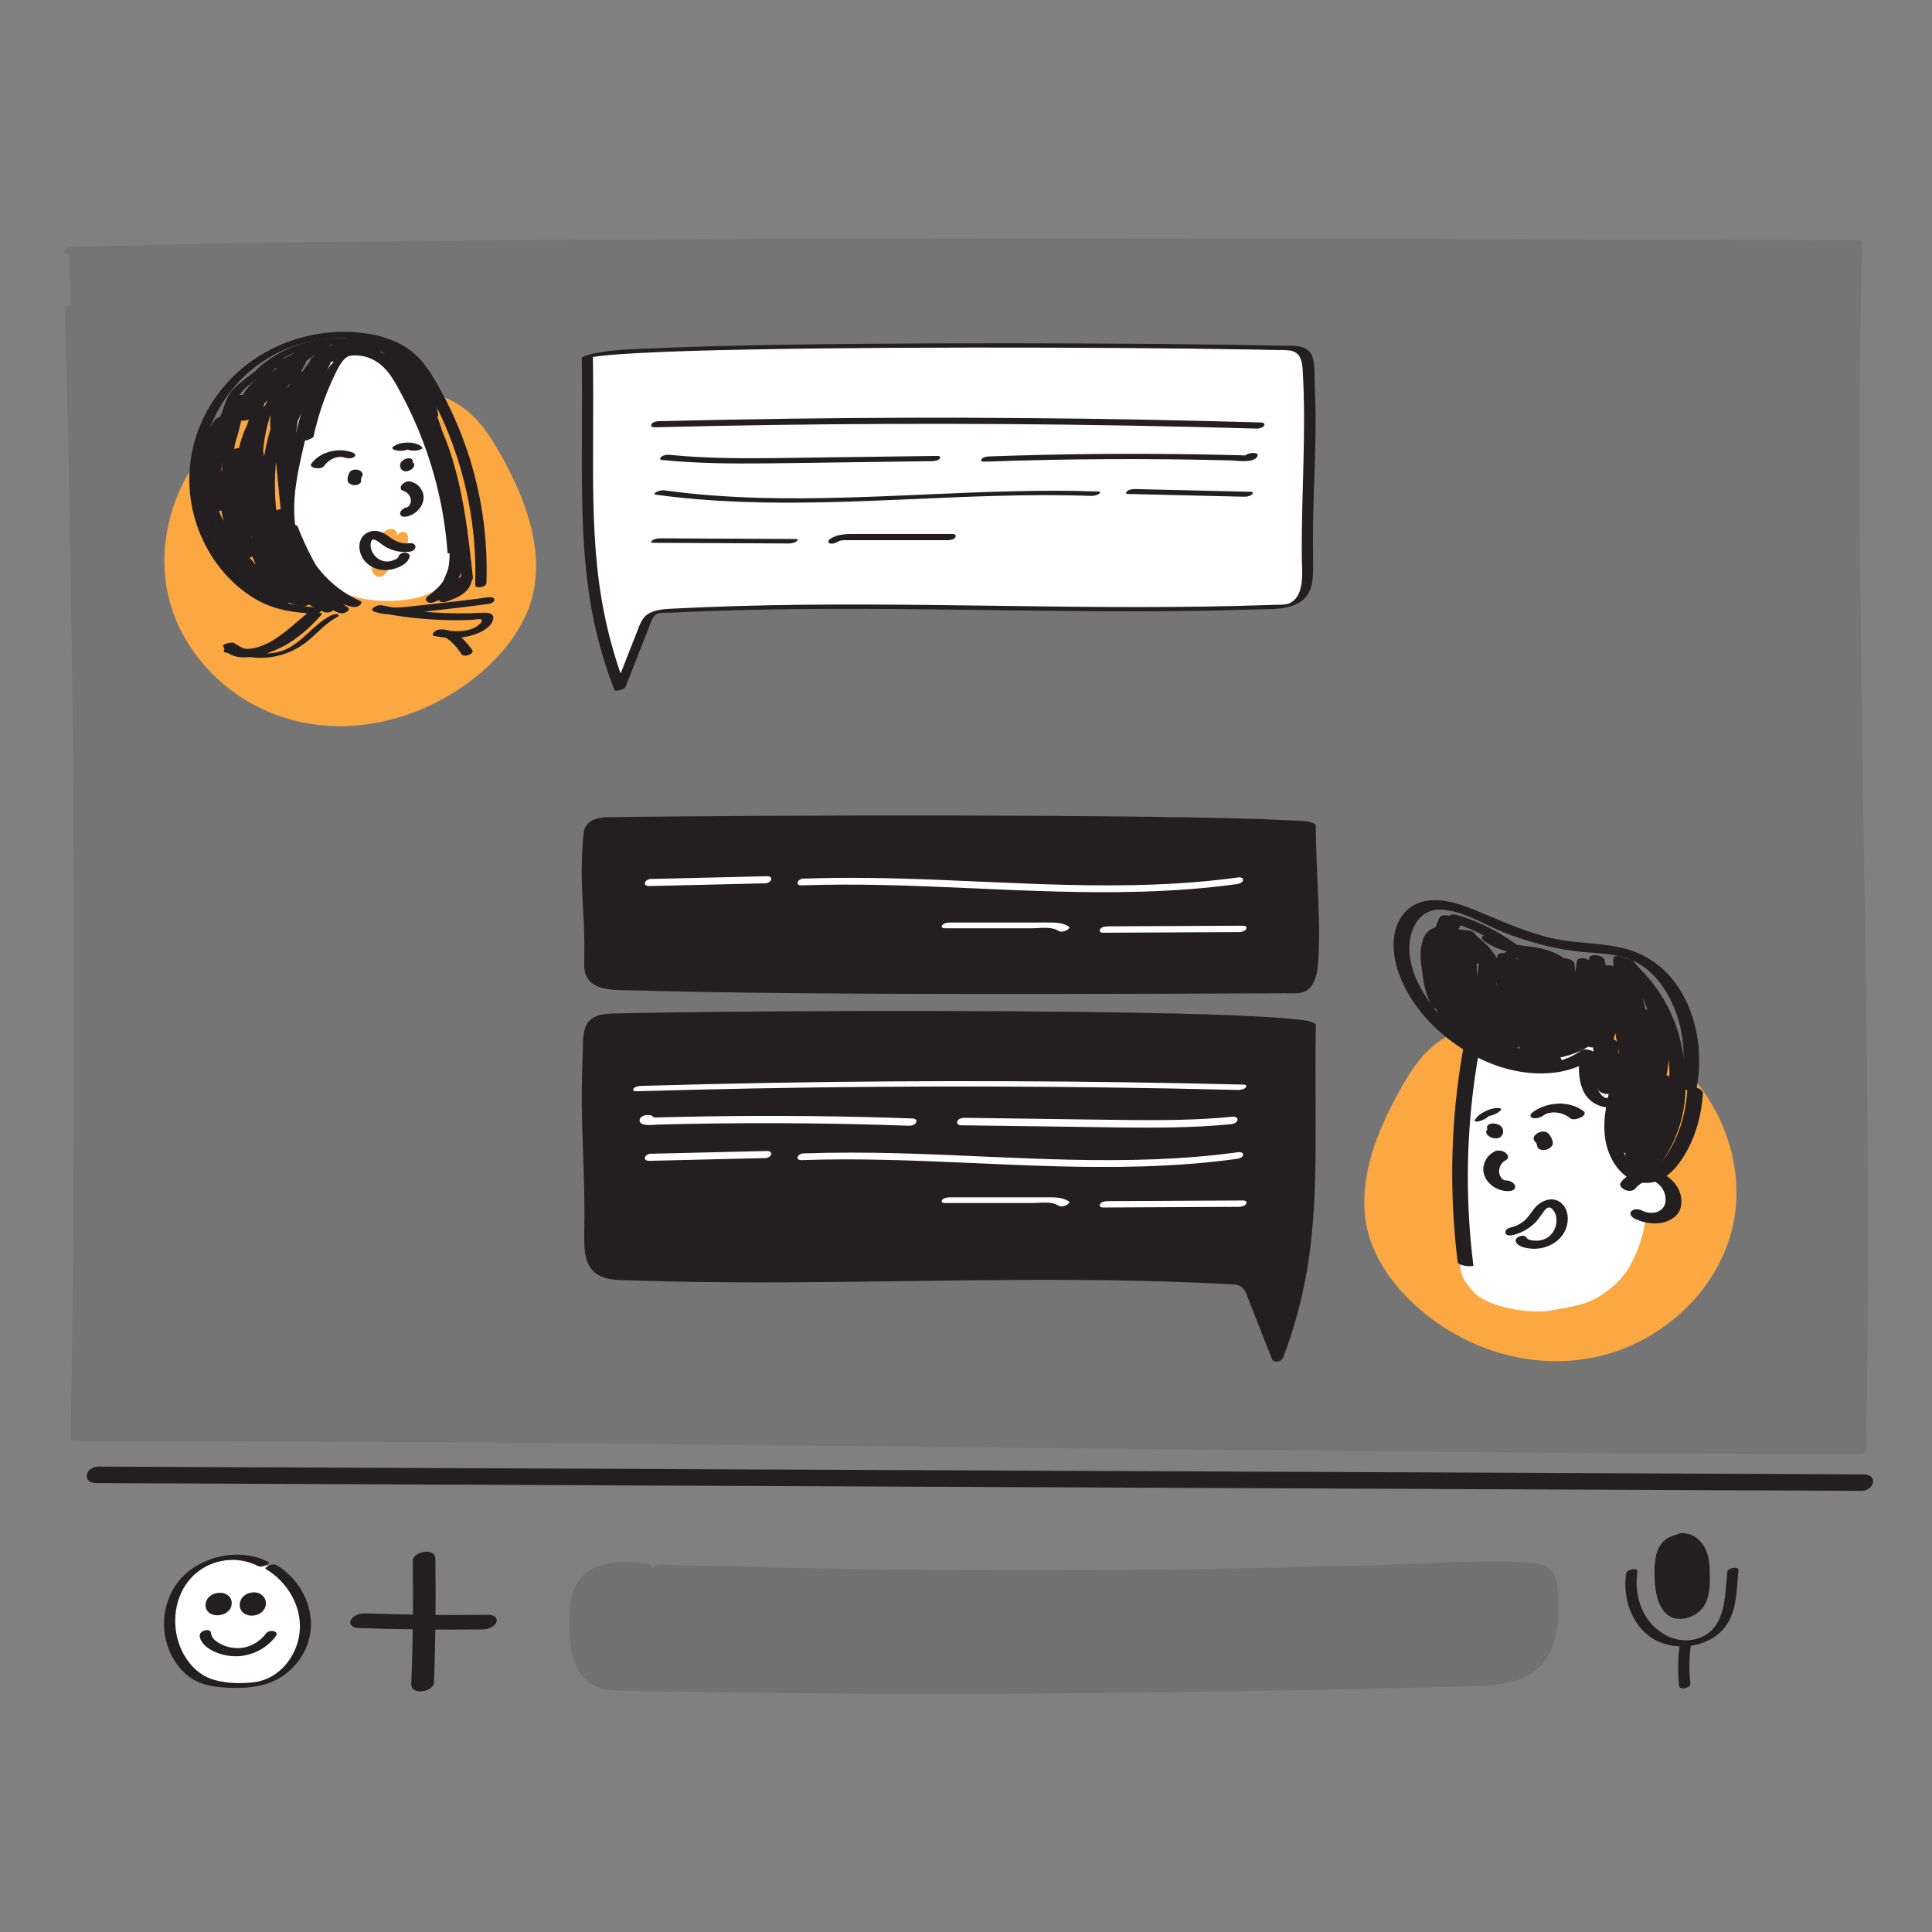 <svg transform="scale(1)" id="wM5hm7mZyM" xmlns="http://www.w3.org/2000/svg" viewBox="0 0 500 500" class="pbimage_pbimage__wrapper__image__0LEis false"><rect x="0" y="0" width="500" height="500" fill="#808080" stroke="none"/><title>Work Chat</title><defs><style> .cls-1{fill:#fff;} .cls-2{fill:#f5d94a;} .cls-3{opacity:.11;} .cls-4{opacity:.15;} .cls-5{fill:#231f20;}
 .cls-5{fill:#231F20;}
 .cls-2{fill:#fba843;}
 .cls-1{fill:#FFFFFF;}</style></defs><g id="path"><path class="cls-5" d="M24.95,383.82c59.57,.26,119.14,.53,178.71,.79,59.26,.26,118.53,.52,177.79,.78,33.43,.15,66.86,.29,100.29,.44,3.32,.01,4.44-4.26,.51-4.27-59.57-.26-119.14-.53-178.71-.79-59.26-.26-118.53-.52-177.79-.78-33.43-.15-66.86-.29-100.29-.44-3.32-.01-4.44,4.26-.51,4.27h0Z" fill="#231F20"></path></g><g id="interface"><g><g><path class="cls-1" d="M68.14,404.76c-6.84-3.59-16.09-1.48-20.82,4.63s-4.52,15.47,.34,21.47c1.15,1.42,2.53,2.66,4.14,3.52,2.64,1.4,5.71,1.69,8.7,1.78,2.69,.08,5.42,0,7.98-.8,6-1.88,10.33-7.91,10.57-14.19,.23-6.28-3.43-12.46-8.88-15.61"></path><path class="cls-5" d="M69.5,404.24c-6.2-3.16-13.98-2.19-19.67,1.65-6.01,4.06-8.55,11.62-6.89,18.59,.85,3.57,2.84,6.98,5.75,9.26,3.38,2.65,7.73,3.02,11.88,3.09,4.09,.07,8.24-.46,11.81-2.58,3.03-1.81,5.45-4.56,6.84-7.8,3.42-7.94-.47-17.13-7.69-21.41-.54-.32-1.34-.11-1.88,.1-.16,.06-1.33,.64-.83,.94,5.58,3.31,9.44,9.78,8.72,16.38-.69,6.3-5.38,12.16-11.86,12.91-3.62,.42-7.9,.32-11.34-.99-3.3-1.26-5.84-4.12-7.32-7.27-2.66-5.67-2.21-12.94,1.73-17.92,4.28-5.39,11.9-7.04,18.03-3.91,.57,.29,1.31,.12,1.88-.1,.14-.06,1.35-.68,.83-.94h0Z"></path></g><g><path class="cls-5" d="M57.42,413.35c-.6-.28-1.35-.23-1.91,.14-.9,.59-1.13,1.99-.47,2.84s2.08,.97,2.87,.24,.79-2.15,0-2.88"></path><path class="cls-5" d="M58.55,412.56c-.4-.18-.77-.31-1.22-.35s-.92,0-1.38,.1c-.73,.15-1.48,.55-1.98,1.11-.37,.42-.64,.93-.74,1.49-.08,.44-.05,.95,.11,1.37,.2,.52,.53,.94,1,1.24s1.08,.49,1.65,.51c1.4,.06,2.98-.51,3.66-1.82,.28-.55,.36-1.14,.29-1.74-.07-.51-.32-1.04-.69-1.39-.24-.22-.48-.33-.81-.36-.36-.04-.81,.04-1.14,.21-.29,.14-.62,.34-.75,.65-.1,.22-.16,.54,.04,.74,.15,.15,.28,.31,.38,.5l-.12-.23c.13,.25,.2,.53,.21,.81v-.25c0,.28-.04,.56-.13,.83l.09-.26c-.06,.17-.15,.33-.25,.48l.18-.24c-.08,.1-.16,.19-.26,.28l.26-.22c-.08,.07-.17,.14-.27,.19l.32-.18c-.1,.05-.2,.1-.3,.14l.38-.14c-.1,.04-.21,.07-.32,.09l.39-.07c-.12,.02-.25,.03-.37,.03h.37c-.14,0-.28-.01-.42-.04l.33,.06c-.16-.03-.32-.08-.48-.15l.28,.12c-.16-.08-.31-.17-.45-.29l.2,.18c-.17-.15-.3-.32-.41-.52l.12,.23c-.12-.25-.19-.51-.2-.79v.25c0-.28,.04-.55,.13-.81l-.09,.26c.07-.18,.15-.35,.26-.51l-.18,.24c.09-.12,.19-.23,.3-.33l-.26,.22c.08-.07,.16-.12,.25-.18l-.32,.18c.1-.06,.21-.11,.32-.15l-.38,.14c.1-.03,.2-.06,.3-.08l-.39,.07c.12-.02,.24-.03,.36-.03h-.37c.14,0,.27,.01,.41,.04l-.33-.06c.13,.03,.26,.07,.39,.12l-.28-.12,.05,.02c.33,.15,.61,.22,.98,.18s.8-.17,1.09-.39c.22-.17,.5-.42,.52-.72,.02-.25-.08-.55-.33-.66h0Z"></path></g><g><path class="cls-5" d="M66.26,413.35c-.6-.28-1.35-.23-1.91,.14-.9,.59-1.13,1.99-.47,2.84s2.08,.97,2.87,.24,.79-2.15,0-2.88"></path><path class="cls-5" d="M67.1,412.37c-.74-.33-1.6-.33-2.38-.15s-1.45,.58-1.95,1.16c-.37,.44-.61,.98-.71,1.54-.04,.27-.03,.54,0,.82,.02,.2,.06,.39,.14,.58,.22,.52,.55,.97,1.03,1.27s1.08,.5,1.66,.53c.74,.03,1.5-.07,2.16-.44,.62-.34,1.15-.81,1.47-1.46,.28-.56,.34-1.18,.25-1.8-.05-.31-.17-.58-.31-.85-.15-.29-.36-.5-.6-.72-.22-.21-.71-.25-.99-.23-.36,.03-.81,.17-1.09,.4-.23,.19-.49,.46-.5,.78l.02,.28c.06,.19,.17,.34,.33,.45l.03,.03-.21-.2c.15,.15,.27,.32,.36,.51l-.12-.25c.11,.23,.17,.48,.19,.73l-.02-.28c.02,.26,0,.51-.07,.75l.08-.28c-.06,.19-.14,.37-.24,.53l.17-.26c-.08,.12-.17,.22-.27,.32l.25-.24c-.08,.07-.17,.14-.27,.2l.32-.19c-.11,.06-.22,.12-.34,.16l.38-.14c-.12,.04-.24,.07-.36,.09l.39-.07c-.12,.02-.25,.03-.37,.03h.37c-.15,0-.31-.01-.46-.05l.34,.08c-.16-.04-.32-.09-.47-.17l.28,.14c-.16-.08-.31-.18-.44-.31l.21,.2c-.15-.15-.27-.31-.36-.5l.12,.25c-.1-.22-.16-.46-.18-.71l.02,.28c-.01-.25,.01-.49,.08-.74l-.08,.28c.06-.2,.14-.38,.25-.56l-.17,.26c.08-.13,.18-.24,.29-.34l-.25,.24c.08-.08,.17-.14,.27-.21l-.32,.19c.1-.06,.21-.11,.32-.16l-.38,.14c.13-.05,.26-.08,.39-.11l-.39,.07c.12-.02,.24-.03,.36-.03h-.37c.14,0,.27,.01,.41,.04l-.34-.08c.13,.03,.26,.08,.39,.13,.31,.14,.79,.1,1.1,.02s.73-.29,.95-.57c.17-.23,.33-.53,.23-.82s-.33-.47-.61-.6h0Z"></path></g><path class="cls-5" d="M51.69,423.35c.18,1.82,1.79,3.07,3.31,3.85,1.88,.97,3.94,1.44,6.05,1.44,3.98,0,7.87-1.96,10.28-5.12,1.11-1.46-1.62-1.89-2.42-.84-1.76,2.31-4.37,3.81-7.31,3.85-1.5,.02-3.04-.34-4.39-1.01-1.23-.61-2.48-1.5-2.62-2.96-.13-1.31-3.04-.61-2.9,.78h0Z"></path></g><path class="cls-5" d="M106.82,403.87c.16,10.68,.03,21.36-.37,32.03-.11,2.92,5.77,2.01,5.86-.49,.4-10.67,.52-21.35,.37-32.03-.02-1.41-1.41-1.89-2.65-1.79-1.05,.09-3.23,.89-3.21,2.28h0Z"></path><path class="cls-5" d="M125.94,417.91c-10.43,.15-20.87,.01-31.3-.38-1.34-.05-3.11,.41-3.8,1.69-.65,1.21,.56,2.06,1.68,2.1,10.92,.41,21.85,.51,32.77,.36,1.15-.02,3.06-.88,3.24-2.17,.2-1.45-1.62-1.61-2.6-1.6h0Z"></path><g class="cls-4"><path class="cls-5" d="M167.31,405.83c-5.77-.84-12.74-1.21-16.21,3.45-1.98,2.66-2.15,6.21-2.24,9.52-.17,6.29,.47,13.99,6.16,16.69,2.08,.99,4.46,1.05,6.77,1.1,73.25,1.38,146.52,.8,219.74-1.23,5.63-.16,11.82-.54,15.87-4.44,4.85-4.66,4.69-12.35,4.18-19.07-.14-1.88-.4-3.99-1.88-5.17-.97-.77-2.27-.96-3.51-1.09-6.68-.69-13.41-.43-20.11-.18-68.52,2.51-137.13,2.68-205.68,.5"></path><path class="cls-5" d="M167.82,404.82c-6.27-.9-14.55-1.29-18.44,4.8-2,3.14-2,7.21-2.01,10.81,0,3.19,.19,6.51,1.27,9.54,1.05,2.95,2.99,5.41,5.93,6.62,1.91,.78,4.02,.92,6.06,.97,2.4,.06,4.8,.09,7.2,.13,9.66,.17,19.32,.3,28.98,.4,19.28,.2,38.55,.27,57.83,.22,19.41-.05,38.81-.22,58.21-.51,19.32-.28,38.63-.68,57.95-1.18,4.56-.12,9.14-.13,13.69-.41,3.62-.22,7.38-.75,10.64-2.45,6.9-3.6,8.36-11.09,8.13-18.25-.09-3.02,.26-7.6-2.43-9.66-1.62-1.23-3.88-1.29-5.83-1.44-2.36-.19-4.74-.27-7.11-.28-9.51-.06-19.04,.54-28.54,.83-19.32,.6-38.64,1.01-57.97,1.24-19.37,.23-38.75,.27-58.12,.12-19.41-.15-38.83-.49-58.23-1.01-4.71-.13-9.41-.27-14.11-.41-.66-.02-1.6,.19-1.89,.87-.27,.62,.24,1.12,.86,1.14,18.57,.59,37.14,1.01,55.71,1.25,18.53,.24,37.06,.32,55.58,.22,18.57-.1,37.14-.36,55.71-.8,9.32-.22,18.65-.48,27.97-.79,9.1-.3,18.29-1.02,27.4-.48,1.85,.11,4.82-.12,6.32,1.17,1.26,1.08,1.41,3.03,1.54,4.57,.29,3.51,.44,7.11-.14,10.6-.57,3.45-2.03,6.8-4.98,8.85-2.9,2.02-6.58,2.49-10.02,2.71-8.96,.58-18.01,.54-26.99,.75-9.24,.22-18.48,.41-27.71,.58-18.56,.34-37.13,.57-55.69,.7-18.61,.13-37.22,.14-55.83,.04-18.57-.1-37.13-.32-55.7-.67-3.66-.07-7.43-.15-9.86-3.28-1.91-2.46-2.52-5.73-2.78-8.76-.28-3.34-.3-6.99,.39-10.28,.73-3.48,2.94-5.84,6.41-6.61,3.12-.69,6.44-.28,9.57,.16,1.36,.19,2.98-1.73,1.03-2.01h0Z"></path></g><path class="cls-5" d="M420.88,407.1c-1.13,6.88,1.77,14.87,8.49,17.81,5.98,2.61,14.4,.87,17.84-4.98,2.41-4.1,2.21-9.01,2.71-13.59,.12-1.09-2.79-.55-2.89,.38-.67,6.07-.23,14.58-7.18,17.16-5.83,2.17-11.94-1.42-14.55-6.69-1.6-3.24-2.11-6.94-1.53-10.49,.17-1.06-2.74-.56-2.89,.38h0Z"></path><path class="cls-5" d="M434.68,425.94c-.48,3.47-.51,6.99-.11,10.47,.08,.66,1.25,.58,1.68,.47,.57-.15,1.3-.56,1.22-1.24-.38-3.33-.33-6.68,.13-9.99,.18-1.3-2.76-.85-2.92,.29h0Z"></path><g><path class="cls-5" d="M436.03,397.95c-1.62-.8-3.68,.04-4.76,1.48s-1.41,3.31-1.54,5.11c-.16,2.22-.09,4.46,.22,6.67,.44,3.14,2.03,6.81,5.19,7.08,2.17,.19,4.15-1.47,5.04-3.46s.91-4.23,.88-6.41c-.03-2.35-.1-4.76-1.03-6.91-.93-2.15-2.91-4.02-5.25-4.11"></path><path class="cls-5" d="M437.21,397.35c-1.75-.76-3.93-.24-5.52,.68-1.77,1.02-2.75,2.75-3.14,4.72-.45,2.24-.44,4.63-.26,6.9,.15,1.96,.45,3.94,1.32,5.72,.68,1.4,1.72,2.68,3.21,3.25,1.78,.68,3.91,.26,5.55-.6,4.03-2.12,4.22-6.69,4.14-10.72-.05-2.47-.23-5.12-1.59-7.26-1.18-1.86-2.98-3.11-5.2-3.27-.67-.05-1.51,.14-2.05,.55-.42,.33-.41,.69,.2,.73,3.35,.24,5.06,3.77,5.51,6.69,.26,1.7,.27,3.45,.25,5.17s-.15,3.55-.87,5.16c-.43,.96-1.47,2.61-2.68,2.58s-2.37-1.13-3.02-2.1c-1.66-2.48-1.91-5.76-1.95-8.65-.03-1.96,.01-4.06,.67-5.94,.28-.79,.68-1.57,1.3-2.15s.99-.62,1.78-.28c.68,.29,3.31-.78,2.36-1.19h0Z"></path></g></g><g class="cls-3" id="board"><g><path class="cls-5" d="M18.29,79.89c2.54,98.27,3.02,195.66,1.46,292.12,153.09,.05,312.2,3.18,461.67,3.38,2.35-100.01-3.38-210.32-1.02-312.31-31,0-366.71-1.7-462.4,1.77"></path><path class="cls-5" d="M16.84,80.04c.99,38.21,1.67,76.43,2.03,114.66,.36,37.94,.42,75.89,.16,113.83-.15,21.21-.39,42.42-.73,63.63,0,.5,.45,.75,.91,.75,30.01,.01,60.01,.14,90.02,.34,30.38,.2,60.77,.47,91.15,.77,30.23,.3,60.45,.63,90.68,.94,29.99,.31,59.97,.6,89.96,.84,29.66,.23,59.32,.41,88.99,.47,3.63,0,7.25,.01,10.88,.02,.53,0,1.98-.26,2-1.06,.94-40.31,.59-80.63,.02-120.94-.58-40.94-1.43-81.89-1.59-122.83-.09-22.85,.03-45.69,.55-68.53,.01-.5-.45-.75-.91-.75-5.75,0-11.5-.02-17.26-.04-10.6-.03-21.19-.07-31.79-.1-14.33-.04-28.65-.09-42.98-.12-17.17-.04-34.34-.08-51.52-.1-18.84-.03-37.68-.05-56.53-.05s-39.15,.01-58.73,.05c-19.39,.04-38.78,.09-58.17,.18-18.01,.08-36.01,.19-54.02,.35-15.77,.14-31.54,.31-47.31,.57-12.4,.2-24.8,.44-37.2,.81-2.42,.07-4.85,.15-7.27,.24-1.52,.05-2.34,1.87-.34,1.79,11.45-.41,22.9-.66,34.35-.87,15.03-.28,30.06-.46,45.09-.62,17.56-.18,35.13-.3,52.69-.4,19.09-.1,38.18-.17,57.26-.22,19.6-.05,39.2-.07,58.81-.08,19.11,0,38.21,0,57.32,.03,17.6,.02,35.2,.05,52.8,.09,15.08,.03,30.17,.08,45.25,.12,11.56,.03,23.11,.07,34.67,.11,7.02,.02,14.04,.05,21.06,.06,.91,0,1.83,0,2.74,0l-.91-.75c-.93,40.78-.6,81.58-.02,122.36,.58,40.81,1.42,81.62,1.59,122.44,.09,22.51-.03,45.01-.55,67.51l2-1.06c-29.44-.04-58.88-.19-88.32-.41-30.09-.22-60.18-.51-90.27-.81-30.21-.31-60.42-.64-90.63-.94-30.24-.31-60.49-.59-90.73-.81s-60.4-.37-90.59-.41c-3.71,0-7.42,0-11.14,0l.91,.75c.61-37.78,.91-75.57,.89-113.36-.01-38.07-.34-76.13-.98-114.2-.36-21.52-.82-43.05-1.37-64.57-.03-1.33-2.94-.76-2.91,.31h0Z"></path></g></g><g id="head-1"><g><path class="cls-2" d="M105.38,101.5c-14.65-4.68-31.5-1.74-43.7,7.63-13.15,10.09-20.41,27.79-16.92,43.99,3.67,17.08,18.98,30.66,36.21,33.56,17.23,2.9,35.49-4.37,47.09-17.44,3.18-3.59,5.93-7.64,7.54-12.16,4.6-12.96-.86-27.26-7.62-39.24-2.51-4.46-5.33-8.93-9.51-11.89-3.2-2.26-6.99-3.49-10.72-4.69"></path><path class="cls-2" d="M106.57,100.91c-18.07-5.68-39.51-.31-52.22,13.89-12.03,13.44-15.84,33.59-6.87,49.67s26.2,24.58,43.87,23.35c9.38-.65,18.56-3.8,26.47-8.84,7.94-5.06,15.46-12.45,18.92-21.36,3.85-9.92,1.61-20.82-2.4-30.31-2.04-4.84-4.51-9.58-7.37-13.99-2.79-4.3-6.2-7.85-10.9-10.03-2.3-1.07-4.72-1.85-7.13-2.63-.62-.2-1.48,.06-2.03,.35-.29,.15-.97,.63-.33,.83,4.74,1.52,9.43,3.17,13.07,6.72,3.52,3.43,5.97,7.84,8.26,12.14,4.58,8.6,8.4,18.29,7.91,28.21-.5,9.94-6.22,18.34-13.46,24.79-6.6,5.89-14.78,10.16-23.45,11.97s-17.31,1.16-25.38-1.98c-7.68-2.99-14.54-8.13-19.6-14.63-5.08-6.53-8.17-14.5-8.55-22.79-.39-8.59,2.02-17.2,6.41-24.57,4.52-7.6,11.21-13.72,19.21-17.49,8.2-3.87,17.56-5.11,26.51-3.72,2.27,.35,4.51,.9,6.7,1.59,.62,.2,1.48-.06,2.03-.35,.29-.15,.97-.63,.33-.83h0Z"></path></g><path class="cls-1" d="M116.42,138.92c.6,3.54,1.13,7.46-.77,10.7-2.15,3.67-6.64,5.11-10.68,5.61-5.4,.67-10.98,.28-15.95-1.75-5.05-2.06-9.43-5.91-11.61-11.04-2.22,.83-4.87-.06-5.96-2.03-1.09-1.97-.48-4.79,1.38-6.33,.57-.47,1.26-.85,1.65-1.48,.35-.56,.41-1.23,.45-1.86,.33-5.7-.48-11.39-.35-17.15s1.37-11.88,5.18-16.32c3.08-3.6,7.7-5.74,12.28-5.72,5.15,.01,12.38,3.15,14.71,8.01,3.66,7.65,5.39,16.62,7.03,24.77,.98,4.87,1.81,9.75,2.64,14.6Z"></path><path class="cls-5" d="M81.16,112.9c1.18-5.38,2.98-10.69,5.44-15.84,.52-1.09,1.04-2.21,1.79-3.23,.38-.52,.93-1.2,1.56-1.52,.64-.34,1.55-.35,2.27-.33,2.84,.06,5.25,1.32,6.99,3.01,1.91,1.85,3.14,4.14,4.34,6.36,1.31,2.42,2.53,4.87,3.64,7.37,2.28,5.12,4.14,10.4,5.56,15.78,1.61,6.11,2.63,12.34,3.09,18.64,.02,.29,3.25-.54,3.2-1.31-.91-12.46-4.06-24.65-9.4-36.08-1.28-2.75-2.66-5.47-4.23-8.1-1.32-2.21-2.92-4.36-5.4-5.78-4.43-2.54-11.41-1.29-14.55,2.75-2.09,2.69-3.24,6.04-4.38,9.03-1.31,3.41-2.33,6.87-3.09,10.36-.1,.45,3.03-.38,3.18-1.08h0Z"></path><path class="cls-5" d="M104.57,127.09c-.37-.09-.07-.01,0,.01,.08,.03,.17,.07,.25,.1,.06,.03,.2,.07,.24,.12-.07-.1-.16-.11,0,0,.29,.2,.53,.45,.76,.71-.1-.12-.07-.1,0,.01,.05,.08,.1,.15,.14,.23,.08,.15,.15,.3,.21,.45,.03,.08,.06,.17,.09,.26,.08,.23-.02-.21,.01,.05,.02,.17,.05,.33,.05,.5,0,.08,0,.15,0,.23,0,.05,0,.09-.01,.14,0,.09,0,.06,.01-.09,.03,0-.11,.45-.13,.49-.03,.09-.07,.17-.1,.26-.06,.15,.14-.24,0-.03-.1,.15-.21,.31-.3,.47l.13-.16s-.08,.09-.12,.14c-.05,.06-.11,.11-.16,.16-.12,.12,.34-.26,.05-.04-.06,.05-.13,.09-.19,.13-.27,.2,.39-.19,.09-.05-.01,0-.25,.12-.25,.12,0-.03,.49-.15,.09-.04-.09,.03-.18,.05-.27,.06-.41,.08-.89,.38-1.17,.67-.21,.22-.48,.62-.44,.95,.1,.85,1.05,.87,1.69,.74,2.26-.46,4.3-2.49,4.39-4.85,.04-.99-.36-1.93-.96-2.7-.64-.83-1.54-1.29-2.54-1.55-.37-.09-.93,.07-1.26,.23-.35,.17-.78,.47-.98,.82-.15,.27-.29,.64-.13,.94,.18,.32,.46,.42,.8,.5h0Z"></path><path class="cls-5" d="M90.48,122.26c-.23,.33-.34,.7-.45,1.09-.08,.29-.1,.59-.07,.89-.02,.17,.02,.32,.11,.46,.07,.16,.18,.3,.33,.4,.16,.13,.34,.23,.54,.29,.21,.09,.43,.14,.66,.16,.42,.02,.89,0,1.26-.24l.29-.21c.17-.15,.26-.34,.29-.57-.03-.32,0-.64,.08-.95l-.09,.3c.08-.26,.19-.51,.34-.73,.09-.15,.11-.3,.07-.46,0-.17-.06-.32-.17-.45-.11-.16-.25-.28-.42-.36-.17-.12-.36-.21-.57-.26-.43-.11-.92-.14-1.35,0l-.37,.15c-.21,.11-.37,.27-.49,.48h0Z"></path><path class="cls-5" d="M103.6,119.98c-.03,.12-.04,.24-.06,.36,0,.02,0,.05,0,.07,0,.04,0,.09,0,.13,.01,.14,.05,.27,.08,.41,.01,.05,.02,.09,.04,.14,.07,.17,.19,.31,.3,.46,.06,.07,.13,.14,.21,.19,.13,.11,.27,.18,.44,.2,.18,.06,.37,.07,.56,.04,.22-.02,.44-.07,.64-.16,.22-.07,.43-.17,.62-.31l.33-.28c.18-.17,.32-.38,.4-.62l.05-.31c0-.21-.09-.38-.24-.52-.08-.05-.15-.12-.21-.19l.18,.23c-.08-.11-.14-.23-.17-.36l.07,.29c-.02-.11-.03-.22,0-.32l-.05,.31s0-.04,.01-.06c.06-.15,.07-.3,.02-.45-.01-.15-.08-.28-.21-.38-.13-.11-.27-.18-.44-.2-.18-.06-.37-.07-.56-.04l-.42,.08c-.3,.08-.58,.22-.84,.39l-.33,.28c-.18,.17-.32,.38-.4,.62h0Z"></path><path class="cls-5" d="M83.85,120.61c.1-.14,.2-.27,.31-.4,0,0,.21-.24,.09-.11,.05-.05,.09-.1,.14-.15,.25-.25,.52-.48,.81-.69,.14-.1,.28-.19,.42-.28,.12-.08-.18,.1,.03-.02,.07-.04,.15-.08,.22-.12,.17-.09,.33-.16,.51-.24,.06-.03,.13-.05,.19-.08,.32-.13-.31,.09,.03-.01,.16-.05,.32-.1,.49-.14,.08-.02,.16-.04,.25-.06,.29-.06,.02,.04-.07,.01,.1,.04,.39-.06,.5-.07,.05,0,.39-.02,.07-.01s0,0,.07,0c.17,0,.34,.01,.51,.01-.5,0-.2-.02-.06,0,.08,0,.17,.02,.25,.03s.17,.04,.25,.04c-.14,0-.32-.08-.07-.01,.18,.05,.36,.1,.54,.16,.69,.24,1.81,.23,2.4-.27,.62-.52-.13-.99-.61-1.15-3.66-1.25-8.31-.18-10.61,3.05-.16,.22,0,.5,.17,.65,.26,.23,.71,.36,1.04,.4,.68,.09,1.71,.07,2.16-.55h0Z"></path><path class="cls-5" d="M105.74,116.17s.08-.06,.12-.1l-.24,.17c.21-.15,.43-.27,.66-.37l-.35,.14c.08-.03,.15-.06,.23-.08,.05-.01,.09-.03,.14-.04,.04-.01-.51,.11-.31,.08,.05,0,.09-.02,.14-.02,.06-.01-.61,.07-.38,.05,.05,0,.09,0,.14,0,.05,0-.7,0-.41,.01,.02,0,.03,0,.05,0,.18,0,.03,0-.45-.03,.04,0,.08,0,.11,.01,.02,0,.03,0,.05,0,.16,.02,.03,0-.39-.06,.04,0,.07,.02,.11,.02,.14,.03,.29,.12-.27-.08,.04,.01,.07,.02,.11,.04,.08,.03,.16,.06,.23,.1l-.32-.15c.19,.1,.37,.22,.53,.36,.17,.1,.34,.17,.53,.22,.23,.08,.47,.12,.71,.14,.52,.06,1.12,.07,1.66-.05l.45-.11c.21-.05,.41-.16,.59-.31l.1-.19c-.02-.18-.1-.31-.25-.38-.33-.3-.74-.5-1.15-.64-.75-.25-1.55-.38-2.35-.37-1.33,.02-2.7,.22-3.88,1.17-.26,.21,.04,.49,.15,.57,.33,.23,.86,.32,1.24,.36,.54,.05,1.11,.07,1.66-.05,.36-.07,.71-.16,1.03-.42h0Z"></path><path class="cls-1" d="M80.87,135.43c-1.34-2.13-4.24-3.14-6.62-2.28-2.37,.85-3.97,3.47-3.65,5.97,.12,.97,.54,1.94,1.3,2.54,1.2,.95,2.93,.79,4.38,.33,2.23-.71,4.26-2.04,5.79-3.8"></path><path class="cls-2" d="M100.02,137.23c.57-.35,1.31-.49,1.92-.21,.61,.29,.98,1.08,.67,1.67,.3-.32,.61-.64,.99-.85s.87-.29,1.26-.1c.36,.18,.6,.56,.69,.95s.06,.81,.03,1.21c-.05,.59-.16,1.25-.64,1.59-.46,.32-1.07,.22-1.61,.07-1.2-.34-2.33-.92-3.31-1.69-1.2-.94-1.45-1.76,0-2.65Z"></path><path class="cls-2" d="M96.15,146.84c.03,.63,.21,1.27,.62,1.76s1.05,.79,1.68,.68c.44-.08,.82-.35,1.14-.67,.62-.61,1.06-1.39,1.26-2.23-.07,.28-2.86-.54-3.13-.64-.23-.09-1.12-.66-1.35-.55-.3,.14-.22,1.37-.21,1.65Z"></path><path class="cls-5" d="M106.17,140.59c-1,.11-1.99,.05-2.95-.28-1.05-.35-1.88-.95-2.77-1.6-1.02-.74-2.12-1.3-3.4-1.32-1.24-.02-2.48,.51-3.23,1.52-1.27,1.71-.95,4.06,.18,5.75,1.19,1.79,3.25,2.79,5.36,2.87,1.34,.05,2.66-.22,3.88-.77s2.48-1.36,2.76-2.72c.15-.73-.81-1.05-1.36-1.02-.72,.05-1.44,.48-1.59,1.21-.06,.31-1.14,.73-1.37,.81-.59,.21-1.24,.32-1.9,.25-1.43-.14-2.61-1-3.33-2.23-.54-.93-.88-2.69-.01-3.46-.13,.11,.1-.01,.04,0-.14,0,.18,.02,.13,.01,.34,.05,.66,.19,.95,.37,.76,.46,1.42,1.07,2.19,1.52,1.87,1.08,4.02,1.54,6.17,1.3,.65-.07,1.52-.45,1.59-1.21s-.75-1.08-1.36-1.02h0Z"></path><path class="cls-5" d="M125.89,150.98c.49-13.78-1.95-27.59-7.21-40.34-1.29-3.13-2.75-6.2-4.37-9.17-1.57-2.88-3.22-5.79-5.39-8.27-4.32-4.93-10.73-6.75-17.07-7.22-12.55-.92-25.39,4.15-33.62,13.71s-11.14,22.03-7.99,33.85c1.75,6.56,5.32,12.69,10.3,17.32,2.6,2.42,5.61,4.49,8.92,5.81,3.76,1.5,7.78,1.87,11.77,2.21l-.6-1.05c-5.56,4.22-12.22,12.23-20.11,9.58-.67-.22-1.46-.11-2.05,.27-.32,.2-.94,.89-.26,1.12,4.4,1.48,9.04,.45,13.06-1.66,4.35-2.28,7.8-5.9,11.68-8.85,.75-.57-.03-1-.6-1.05-3.44-.29-6.95-.59-10.2-1.82-2.94-1.11-5.63-2.82-8-4.87-4.37-3.77-7.71-8.64-9.79-14.02-4.22-10.95-2.77-23.28,3.72-33.04,6.6-9.93,17.86-15.95,29.78-15.97,5.96,0,12.56,1.22,17.04,5.44,2.34,2.21,4.06,4.97,5.64,7.74,1.53,2.69,2.92,5.45,4.18,8.28,5.9,13.27,8.76,27.86,8.25,42.37-.04,1.18,2.86,.59,2.9-.37h0Z"></path><path class="cls-5" d="M126.65,154.54c-4.79,.66-9.58,1.22-14.39,1.75-2.34,.26-4.68,.52-7.03,.76-2.24,.23-4.43,.35-6.58-.44l-1.75,1.67c6.65,1.41,13.44,2.17,20.25,2.23,1.65,.01,3.31-.02,4.96-.08,.4-.02,2.13-.35,2.42-.12,.53,.42-.36,1.21-.76,1.53-2.45,1.91-6.62,1.7-9.46,1.1-.35,.57-.7,1.14-1.05,1.71,2.8-.19,4.82,2.74,6.26,4.71,.63,.86,3.43-.15,2.68-1.17-2.16-2.95-4.64-5.55-8.58-5.28-.71,.05-2.6,1.38-1.05,1.71,3.77,.79,8.04,.68,11.58-.95,1.32-.61,2.91-1.65,3.39-3.11,.64-1.91-1.26-2.06-2.65-1.98-8.81,.48-17.6-.13-26.23-1.95-.93-.2-3.46,1.04-1.75,1.67,2.14,.79,4.42,.81,6.67,.63,2.46-.19,4.91-.51,7.36-.77,5.13-.56,10.25-1.15,15.36-1.85,.53-.07,1.56-.37,1.63-1.03s-.81-.77-1.27-.71h0Z"></path><path class="cls-5" d="M107.61,101.7c6.31,15.54,10.31,31.96,11.85,48.66,.97-.26,1.93-.52,2.9-.78-1.65-16.58-3.79-33.87-13.29-48.05-2.4-3.58-5.23-6.83-8.49-9.64l-2.69,1.14c5.23,3.95,10.93,8.4,12.59,15.08,.26,1.04,3.01,.29,2.9-.78-.7-6.65-4.98-12.35-10.27-16.21-2.82-2.06-6.01-3.74-9.56-3.98-3.17-.21-6.56,.79-8.83,3.07-.26,.26-.48,.78,.02,.96,1.97,.74,3.86,.09,5.64-.83,.94-.48,1.89-1.11,2.99-.91,1.33,.24,2.53,1.06,3.64,1.78,.68-.5,1.36-1.01,2.03-1.51-4.67-1.4-9.84-.21-13.58,2.86l2.52,.29c.93-1.12,2.05-1.98,3.32-2.67,.89-.48,.54-1.23-.34-1.29-5.43-.37-9,4.18-11.43,8.43-.34,.59,.3,.85,.79,.88,.69,.04,1.47-.26,1.91-.8,1.42-1.76,2.85-3.51,4.27-5.27-.9-.03-1.8-.05-2.7-.08-4.32,7.84-6.47,16.59-8.46,25.25-1.95,8.49-3.49,17.67-.16,26.02,1.53,3.85,3.98,7.18,7.39,9.55,.65,.45,3.17-.29,2.49-1.28-3.24-4.77-5.92-9.89-8-15.27-.39-1-3.16-.27-2.9,.78,2.17,8.78,8.47,16.25,16.75,19.91,.68-.5,1.36-1.01,2.03-1.51-10.9-2.48-15.75-13.87-19.48-23.19-.4-1-2.68-.3-2.9,.56-1.37,5.46,1.9,10.7,5.11,14.85s7.42,7.97,12,10.92c.77-.47,1.53-.95,2.3-1.42-9.54-3.81-15.07-13.15-19.95-21.65-.46-.8-2.96,0-2.79,.96,1.65,9.46,8.01,17.77,16.68,21.89,.77-.47,1.53-.95,2.3-1.42-8.22-3.33-14.98-9.74-18.69-17.8-.47-1.02-2.92-.3-2.9,.78,.18,7.94,6.96,13.09,13.07,16.96,.68-.5,1.36-1.01,2.03-1.51-7.25-1.63-12.32-7.69-16.83-13.17-.64-.77-3.41,.2-2.69,1.14,3.61,4.69,7.65,9.03,12.06,12.98l2.23-1.37c-6.64-1.82-10.71-8.19-14.14-13.69-.52-.83-3.3,.08-2.69,1.14,1.04,1.8,2.07,3.6,3.11,5.4,.9-.38,1.79-.76,2.69-1.14-4.78-5.94-7.81-13.08-8.82-20.64-.97,.26-1.93,.52-2.9,.78,1.42,6.46,4.59,12.43,9.14,17.23,.55,.58,3.21,.02,2.79-.96-2.81-6.62-4.32-13.7-4.47-20.89-.97,.26-1.93,.52-2.9,.78,1.72,7.13,4.03,14.09,6.9,20.84,.42,.98,3.16,.28,2.9-.78-1.16-4.67-2.33-9.35-3.49-14.02-.97-3.9-2.14-8.36-.13-12.13l-2.8,.35c1.06,9.63,3.81,19,8.12,27.67,.47,.95,3.26,.22,2.9-.78-3.49-9.7-7.18-20.45-3.07-30.57l-2.9,.56c.81,6.9,2.17,13.71,4.08,20.39,.29,1.03,3.04,.29,2.9-.78-1.14-8.22-.56-16.56,1.66-24.55l-2.9,.56c.87,8.89,1.74,17.79,2.62,26.68,.1,1,2.94,.32,2.9-.78-.25-6.87-.49-13.76-.36-20.63,.11-6.19,.76-12.56,3.64-18.15,.66-1.28-2.21-.84-2.7-.08-8.21,12.66-10.99,28.48-7.52,43.17,.97-.26,1.93-.52,2.9-.78-4.88-10.59-5.37-22.84-1.32-33.77,.39-1.07-2.04-.46-2.35-.27-4.17,2.51-5.64,7.44-6.74,11.9-1.4,5.63-1.94,11.43-1.73,17.22l2.9-.78c-3.61-9.42-3.08-20.18,1.58-29.15,.4-.77-.61-.93-1.16-.86-2.56,.34-3.95,2.11-5.03,4.3-1.22,2.46-2.16,5.06-2.79,7.74-1.26,5.34-1.26,10.95-.06,16.3,.97-.26,1.93-.52,2.9-.78-3.63-7.16-1.59-15.36,.4-22.69,.34-1.24-2.44-.35-2.8,.14-3.92,5.24-5.41,11.99-4.06,18.39l2.9-.78c-2.78-6.61,2.61-12.68,5.19-18.35,.62-1.36,1.01-2.78,1.54-4.17,.58-1.54,1.51-2.66,2.79-3.69,2.85-2.31,5.83-4.47,8.74-6.69l-2.52-.29c-3.88,4.41-6.67,9.66-8.2,15.33-.31,1.15,2.26,.46,2.62,.08,4.85-5.13,9.71-10.26,14.56-15.39l-2.62-.08c-.79,2.5-2.26,4.62-4.31,6.25-.51,.4-.26,.9,.28,1.05,.68,.19,1.52-.13,2.05-.55,2.32-1.84,3.99-4.29,4.88-7.11,.36-1.13-2.26-.45-2.62-.08-4.85,5.13-9.71,10.26-14.56,15.39,.87,.03,1.74,.05,2.62,.08,1.49-5.53,4.22-10.59,8-14.9,.42-.48-.27-.8-.63-.86-.67-.11-1.37,.17-1.89,.57-3.01,2.3-6.15,4.5-9.05,6.95-1.17,.99-2.13,2.12-2.74,3.54-.7,1.6-1.09,3.31-1.83,4.89-2.69,5.8-8.06,12.03-5.2,18.81,.41,.98,3.12,.29,2.9-.78-1.29-6.12,.12-12.53,3.86-17.54-.93,.05-1.87,.09-2.8,.14-2.02,7.43-4.09,15.86-.4,23.11,.47,.93,3.14,.31,2.9-.78-1.02-4.53-1.16-9.18-.37-13.76,.38-2.2,.96-4.37,1.75-6.47,.43-1.14,.92-2.26,1.47-3.35,.31-.59,.98-2.25,1.75-2.35l-1.16-.86c-4.8,9.23-5.51,20.27-1.78,30.01,.4,1.05,2.94,.28,2.9-.78-.2-5.34,.31-10.68,1.51-15.88,.93-4.01,2.06-9.28,5.87-11.56-.78-.09-1.57-.18-2.35-.27-4.08,11.03-3.6,23.51,1.32,34.19,.44,.96,3.15,.29,2.9-.78-3.39-14.39-.72-29.91,7.33-42.32-.9-.03-1.8-.05-2.7-.08-2.96,5.76-3.72,12.18-3.83,18.58-.13,7.01,.11,14.05,.36,21.06,.97-.26,1.93-.52,2.9-.78-.87-8.89-1.74-17.79-2.62-26.68-.11-1.08-2.69-.19-2.9,.56-2.25,8.12-2.81,16.62-1.65,24.98l2.9-.78c-1.9-6.68-3.27-13.5-4.08-20.39-.14-1.16-2.64-.09-2.9,.56-4.15,10.23-.46,21.18,3.07,30.99,.97-.26,1.93-.52,2.9-.78-4.31-8.68-7.06-18.04-8.12-27.67-.11-1.03-2.51-.2-2.8,.35-2.03,3.81-1.27,8.09-.29,12.1,1.21,4.98,2.47,9.94,3.71,14.91,.97-.26,1.93-.52,2.9-.78-2.87-6.75-5.18-13.71-6.9-20.84-.26-1.08-2.92-.26-2.9,.78,.15,7.19,1.66,14.27,4.47,20.89l2.79-.96c-4.47-4.71-7.54-10.51-8.93-16.86-.23-1.03-3.04-.3-2.9,.78,1.02,7.69,4.16,14.97,9.03,21.01,.61,.76,3.3-.08,2.69-1.14-1.04-1.8-2.07-3.6-3.11-5.4l-2.69,1.14c3.69,5.91,7.96,12.2,15.06,14.15,.49,.13,3.11-.58,2.23-1.37-4.42-3.95-8.45-8.29-12.06-12.98-.9,.38-1.79,.76-2.69,1.14,4.78,5.8,10.09,11.9,17.75,13.63,.64,.14,3.29-.72,2.03-1.51-5.9-3.74-12.29-8.67-12.47-16.31-.97,.26-1.93,.52-2.9,.78,3.84,8.33,10.78,15,19.29,18.44,.65,.26,1.48,.11,2.05-.26,.38-.25,.88-.86,.25-1.16-8.42-4.01-14.48-12.07-16.08-21.25l-2.79,.96c4.97,8.65,10.63,18.05,20.34,21.92,.65,.26,1.47,.11,2.05-.26,.45-.29,.82-.79,.25-1.16-4.33-2.78-8.17-6.27-11.36-10.31-3.14-3.98-6.48-9.09-5.15-14.39l-2.9,.56c3.96,9.91,9.1,21.4,20.61,24.02,.62,.14,1.43-.05,1.92-.45,.32-.26,.7-.8,.12-1.06-8.02-3.54-14.05-10.75-16.15-19.26-.97,.26-1.93,.52-2.9,.78,2.13,5.51,4.88,10.75,8.21,15.64l2.49-1.28c-6.15-4.29-8.66-12.07-8.75-19.28-.06-4.65,.78-9.27,1.79-13.79,.94-4.22,1.94-8.44,3.15-12.6,1.37-4.72,3.07-9.34,5.44-13.65,.33-.59-.29-.85-.79-.88-.69-.04-1.47,.26-1.91,.8-1.42,1.76-2.85,3.51-4.27,5.27,.9,.03,1.8,.05,2.7,.08,1.54-2.69,3.98-7.07,7.61-6.83l-.34-1.29c-1.64,.89-3.02,2.05-4.22,3.48-.41,.48,.25,.8,.63,.86,.65,.1,1.39-.16,1.89-.57,2.7-2.21,6.17-2.76,9.48-1.76,.68,.21,3.24-.73,2.03-1.51-2.05-1.33-4.23-2.43-6.75-1.98-1.01,.18-1.96,.59-2.87,1.05-.75,.38-1.79,1.22-2.66,.89l.02,.96c4.56-4.58,11.64-.12,15.48,3.23,4.19,3.66,7.36,8.53,7.95,14.15,.97-.26,1.93-.52,2.9-.78-1.69-6.83-7.45-11.4-12.8-15.44-.77-.58-3.54,.42-2.69,1.14,12.36,10.62,17.42,26.75,19.79,42.36,.75,4.97,1.28,9.96,1.78,14.96,.1,.98,3,.34,2.9-.78-1.54-16.7-5.54-33.12-11.85-48.66-.42-1.03-3.28-.16-2.9,.78h0Z"></path><path class="cls-5" d="M88.45,87.54c-7.95-.28-15.87,2.54-21.81,7.85-1.03,.92,.75,1.14,1.36,.98,2.83-.72,5.55-1.76,8.13-3.11,1.26-.66,2.47-1.41,3.65-2.21s2.48-1.88,3.92-1.65l-.02-1.24c-3.28,1.91-6.55,3.82-9.83,5.74-2.21,1.3-4.97,2.96-5.18,5.8-.09,1.22,2.17,.46,2.61,.07,4.37-3.83,9.02-7.3,13.94-10.38l-2.35-.26c-2.09,4.73-6.3,8.13-8.19,12.99-2.02,5.17-1.42,10.93-.85,16.32,.97-.26,1.93-.52,2.9-.78-1.14-8.78,2.77-17.12,6.5-24.81-.93,.05-1.87,.09-2.8,.14-2.56,7.64-5.54,15.15-8.94,22.46l2.8-.35c-2.94-5.83-.78-12.43,1.26-18.18,.37-1.04-2.44-.54-2.8,.14-3.75,7.09-7.51,14.19-11.26,21.28,.93-.05,1.87-.09,2.8-.14,1.99-6.62,3.98-13.23,5.97-19.85,.03-.15,0-.28-.11-.39-1.46-1.18-3.59-.2-4.74,.98-1.51,1.54-2.74,3.35-3.73,5.25-2.05,3.91-3.21,8.2-4.31,12.45-.29,1.13,2.56,.52,2.9-.36,1.65-4.31,2.61-8.82,2.86-13.43,.07-1.28-2.4-.43-2.8,.14-.81,1.16-1.26,2.43-1.31,3.85-.04,1.2,2.86,.62,2.9-.36,.04-1.27,.39-2.38,1.11-3.42-.93,.05-1.87,.09-2.8,.14-.25,4.61-1.21,9.12-2.86,13.43,.97-.12,1.93-.24,2.9-.36,1.5-5.77,3.08-11.95,7.16-16.51,.08-.09,.7-.61,.68-.7-.59-.21-.91-.09-.97,.34l-.21,.71c-.26,.87-.52,1.73-.78,2.6-.52,1.73-1.04,3.47-1.56,5.2-1.07,3.54-2.13,7.09-3.2,10.63-.33,1.1,2.45,.52,2.8-.14,3.75-7.09,7.51-14.19,11.26-21.28l-2.8,.14c-2.08,5.85-4.26,12.67-1.26,18.6,.43,.86,2.44,.41,2.8-.35,3.47-7.46,6.52-15.09,9.14-22.89,.35-1.04-2.46-.57-2.8,.14-3.88,7.99-7.88,16.54-6.7,25.66,.13,.99,3.01,.32,2.9-.78-.57-5.39-1.17-11.17,1.02-16.3,1.97-4.62,5.99-7.98,8.03-12.59,.45-1.02-2.06-.45-2.35-.26-5.1,3.2-9.94,6.8-14.47,10.77,.87,.02,1.74,.05,2.61,.07,.21-2.79,3.25-4.07,5.37-5.31,2.85-1.66,5.7-3.33,8.55-4.99,.55-.32,.85-1.1-.02-1.24-3.32-.53-5.89,1.35-8.54,3.05-2.88,1.85-6.02,3.18-9.33,4.03l1.36,.98c5.04-4.51,11.59-6.92,18.36-6.68,.58,.02,1.63-.21,1.91-.8s-.25-.85-.79-.87h0Z"></path><path class="cls-5" d="M116.67,139.25c1.28,5.02,.05,10.51-3.34,14.44,.86,.19,1.73,.38,2.59,.56,1.17-2.75,2.53-5.49,3.42-8.35,.8-2.58,.94-5.34-.53-7.71-.64-1.04-2.93-.16-2.78,1.02,.38,2.91,.54,6.14-.29,8.99-.79,2.7-2.91,4.45-5.04,6.13-1.19,.94,.07,1.97,1.21,1.61,3.86-1.23,7.32-3.36,10.14-6.29,.47-.49,.23-1.15-.37-1.37-.69-.26-1.56,.04-2.05,.55-2.27,2.37-5.11,4.17-8.24,5.17l1.21,1.61c2.47-1.94,4.92-4.02,5.91-7.11,1.02-3.2,.85-6.78,.42-10.06-.93,.34-1.85,.68-2.78,1.02,1.31,2.12,.93,4.76,.14,6.99-.9,2.55-2.08,5.01-3.14,7.5-.25,.58,.14,1.02,.71,1.15,.65,.14,1.44-.07,1.88-.59,3.77-4.37,5.25-10.43,3.82-16.03-.33-1.31-3.23-.54-2.9,.78h0Z"></path><path class="cls-5" d="M119.24,149.95c.02,.27,.01-.17,0,.11,0,.07,0,.14-.01,.21-.01,.16-.04,.31-.07,.47-.03,.14-.07,.28-.12,.41,.05-.13,.01-.04-.02,.04-.03,.07-.06,.13-.09,.2-.07,.14-.15,.28-.24,.42-.04,.06-.08,.12-.12,.18-.16,.24,.16-.17-.04,.05-.1,.11-.19,.22-.3,.33-.06,.06-.13,.12-.19,.18-.03,.03-.23,.19-.07,.07,.17-.13-.08,.06-.09,.06-.06,.05-.13,.1-.2,.14-.15,.1-.3,.19-.45,.29-.23,.14,.19-.09,.03-.01-.07,.04-.14,.08-.22,.11-.16,.08-.32,.15-.49,.23-.31,.14-.63,.26-.95,.38-.26,.1,.24-.08,.05-.02-.08,.03-.15,.05-.23,.08-.19,.06-.37,.12-.56,.19-.35,.11-.7,.25-.96,.52-.16,.16-.35,.47-.26,.71,.22,.62,1.17,.63,1.68,.46,1.75-.58,3.49-1.2,4.92-2.41,1.22-1.04,2.03-2.54,1.9-4.16-.02-.25-.39-.43-.58-.49-.33-.1-.77-.07-1.09,.03-.58,.17-1.28,.54-1.22,1.24h0Z"></path><path class="cls-5" d="M85.43,159.4c-4.3,2.27-7.09,6.69-11.52,8.68-4.32,1.94-9.56,.93-13.36-1.7-.42-.29-3.08,.25-2.81,.88,1.9,4.52,9.14,2.66,12.51,1.39,5.13-1.93,9.39-5.49,12.95-9.58,.42-.48-.37-.5-.69-.48-.57,.03-1.54,.23-1.94,.69-2.79,3.2-6,6.2-9.86,8.07-2.79,1.35-8.44,3.03-10.08-.86l-2.81,.88c4.46,3.08,10.18,3.58,15.3,2.02,2.62-.8,4.91-2.13,6.99-3.9,2.29-1.94,4.31-4.29,6.99-5.71,.37-.19,.87-.47,.35-.76-.46-.26-1.62,.15-2.03,.37h0Z"></path></g><g id="chat"><g><path class="cls-1" d="M152.01,92.39c.54,34.61-2.27,58.17,8.43,85.74,2.13-5.43,4.27-10.85,6.4-16.28,.41-1.03,.85-2.12,1.74-2.79,.91-.69,2.11-.85,3.25-.91,53.18-2.89,103.42,.8,155.78-1.04,2.99-.11,6.34,.16,8.51-1.9,2.21-2.1,2.32-5.52,2.28-8.56-.33-22.93,1.46-28.43,.21-51.33-.08-1.55-.25-3.27-1.42-4.28-1.01-.88-2.46-.95-3.79-.98-46.09-1.1-175.4-1.23-181.38,2.33"></path><path class="cls-5" d="M150.56,92.78c.18,12.11-.11,24.23,.1,36.34,.18,10.6,.86,21.22,3.04,31.61,1.27,6.07,3.05,12.01,5.28,17.79,.23,.6,2.68-.17,2.87-.66,2.04-5.19,4.08-10.39,6.12-15.58,.4-1.02,.76-2.35,1.61-3.11,.9-.82,2.88-.55,4.01-.6,2.73-.14,5.46-.26,8.19-.36,10.95-.42,21.91-.6,32.87-.64,21.61-.07,43.21,.43,64.81,.59,10.83,.08,21.67,.09,32.5-.1,5.34-.09,10.67-.31,16-.41,3.77-.07,8.55-.42,10.65-4.09,.99-1.73,1.18-3.84,1.21-5.8,.05-2.42-.04-4.85-.04-7.27,0-4.17,.08-8.34,.22-12.51,.24-7.26,.57-14.51,.45-21.78-.04-2.26-.11-4.53-.2-6.79s.1-4.81-.57-6.97c-1.05-3.41-5.07-2.92-7.94-2.98-4.77-.1-9.55-.18-14.32-.25-12.04-.17-24.07-.27-36.11-.32-13.53-.06-27.07-.07-40.61-.02-13.02,.05-26.05,.16-39.07,.37-10.35,.17-20.7,.39-31.03,.85-5.67,.25-11.62,.25-17.19,1.45-.86,.19-1.76,.41-2.53,.86-.51,.3-.33,.5,.15,.56,.63,.08,1.51-.24,2.05-.55-.16,.09-.02,.03-.32,.14,.41-.15-.27,.06,0,0,.21-.05,.55-.13,.08-.03,.17-.04,.35-.07,.53-.11,.19-.04,.38-.07,.57-.1,.1-.02,.21-.03,.31-.05-.44,.07,0,0,.1-.01,.52-.07,1.04-.13,1.56-.19,2.98-.32,5.97-.51,8.96-.67,9.46-.51,18.93-.73,28.4-.92,12.49-.25,24.98-.37,37.47-.45,13.44-.08,26.88-.09,40.32-.05,12.37,.04,24.73,.12,37.1,.26,5.15,.06,10.29,.13,15.44,.22,2.2,.04,4.41,.08,6.61,.13,1.3,.03,2.69-.06,3.97,.21,2.43,.52,2.82,2.81,2.95,4.94,.96,16.02-.34,31.97-.24,47.99,.02,3.63,1.02,10.4-3.11,12.37-.89,.42-2,.4-2.96,.43-1.17,.04-2.34,.05-3.51,.09-2.69,.09-5.39,.17-8.08,.23-10.69,.25-21.38,.3-32.07,.25-21.27-.1-42.54-.6-63.8-.64-10.76-.02-21.52,.08-32.27,.39-5.45,.16-10.9,.37-16.34,.65-2.21,.11-4.47,.13-6.51,1.11s-2.63,2.97-3.39,4.92c-1.95,4.96-3.9,9.92-5.85,14.88,.96-.22,1.92-.44,2.87-.66-3.89-10.07-6.26-20.59-7.35-31.31-1.12-10.96-1.07-22-1.03-33.01,.03-7.14,.06-14.28-.05-21.42,0-.4-2.91,0-2.9,.78h0Z"></path></g><g><path class="cls-5" d="M339.06,265.62c-.54,34.61,2.27,58.17-8.43,85.74-2.13-5.43-4.27-10.85-6.4-16.28-.41-1.03-.85-2.12-1.74-2.79-.91-.69-2.11-.85-3.25-.91-53.18-2.89-103.42,.8-155.78-1.04-2.99-.11-6.34,.16-8.51-1.9-2.21-2.1-2.32-5.52-2.28-8.56,.33-22.93-1.46-28.43-.21-51.33,.08-1.55,.25-3.27,1.42-4.28,1.01-.88,2.46-.95,3.79-.98,46.09-1.1,175.4-1.23,181.38,2.33"></path><path class="cls-5" d="M337.6,265.75c-.18,12.11,.11,24.23-.1,36.34-.18,10.47-.85,20.97-2.97,31.25-1.26,6.1-3.03,12.08-5.27,17.9,.94-.09,1.88-.17,2.82-.26-2.01-5.12-4.02-10.23-6.03-15.35-.76-1.93-1.44-3.89-3.52-4.72-2.19-.87-4.93-.64-7.24-.75-10.82-.52-21.66-.78-32.49-.88-21.27-.19-42.53,.24-63.8,.48-10.69,.12-21.38,.18-32.06,.08-5.36-.05-10.73-.14-16.09-.28-2.6-.07-5.2-.18-7.81-.23-2-.04-4.33,.09-6.09-1.01-3.81-2.39-2.79-8.59-2.77-12.35,.02-4.28-.04-8.56-.16-12.84-.21-7.07-.58-14.14-.53-21.22,.03-4.61,.14-9.24,.47-13.83,.07-.94,.13-2.04,.65-2.86,.61-.94,1.75-.89,2.75-.92s2.09-.05,3.13-.07c4.73-.1,9.45-.18,14.18-.25,11.86-.17,23.72-.26,35.58-.32,13.36-.06,26.71-.07,40.07-.02,12.86,.05,25.72,.15,38.58,.36,10.32,.17,20.64,.38,30.95,.82,3.57,.15,7.14,.33,10.71,.61,1.28,.1,2.56,.21,3.83,.36,.5,.06,1,.12,1.49,.19,.19,.03,.39,.06,.58,.09,.14,.02,.82,.16,.35,.06,.28,.06,.55,.12,.82,.2,.11,.03,.21,.07,.32,.11,.29,.1-.26-.15,0,0,1.02,.59,3.6-.82,2.25-1.6s-3.11-.84-4.58-1.01c-2.9-.34-5.83-.52-8.74-.69-9.49-.54-19-.77-28.5-.96-12.63-.26-25.26-.39-37.89-.47-13.67-.08-27.33-.1-41-.06-12.55,.04-25.1,.12-37.65,.26-5.2,.06-10.41,.13-15.61,.23-2.19,.04-4.37,.08-6.56,.13-3.46,.08-7.4,.21-8.39,4.27-.55,2.25-.4,4.77-.5,7.07-.09,2.24-.16,4.48-.19,6.72-.06,3.75-.02,7.5,.09,11.25,.23,7.7,.59,15.39,.58,23.09,0,2.46-.12,4.94-.03,7.4,.07,1.94,.32,3.9,1.31,5.6,2.28,3.95,7.22,3.56,11.15,3.7,10.86,.37,21.73,.51,32.59,.51,21.57,.01,43.13-.49,64.7-.62,10.93-.07,21.85-.04,32.78,.19,5.51,.12,11.02,.29,16.53,.52,2.73,.12,5.47,.24,8.2,.39,1.07,.06,2.23,.11,3.05,.9,.9,.87,1.26,2.25,1.71,3.38,1.98,5.04,3.96,10.08,5.94,15.11,.41,1.04,2.47,.67,2.82-.26,3.9-10.1,6.31-20.63,7.42-31.39,1.14-11.02,1.09-22.13,1.05-33.19-.03-7.14-.06-14.28,.05-21.42,.02-1.43-2.91-.95-2.93,.26h0Z"></path></g><g><path class="cls-5" d="M339.06,213.9c.11,17.89,3.1,42.02-2.75,42.21-2.26-.12-120.5,.87-172.85-.79-2.99-.09-6.34,.1-8.51-1.21-2.21-1.34-2.32-3.53-2.28-5.48,.33-14.67-1.46-18.19-.21-32.84,.08-.99,.25-2.09,1.42-2.74,1.01-.56,2.46-.61,3.79-.63,46.09-.7,175.4-.79,181.38,1.49"></path><path class="cls-5" d="M337.6,214.04c.08,10.52,1.16,21.04,.81,31.56-.1,2.91,0,6.82-1.72,9.34-.21,.32-.45,.27-.16,.24-.01,0,.45,0,.17-.02-.27,0-.54,0-.8,0-8.4-.02-16.79,.06-25.19,.09-15.91,.06-31.81,.1-47.72,.1-18.3,0-36.59-.05-54.88-.21-8.42-.07-16.84-.17-25.27-.32-3.72-.07-7.43-.14-11.14-.23-3.94-.1-7.93-.06-11.86-.33-2.75-.19-5.26-1.09-5.65-4.14-.19-1.46-.02-3-.02-4.46,0-1.51,0-3.01-.05-4.52-.12-4.65-.55-9.3-.64-13.95-.05-2.69,.02-5.38,.18-8.07,.08-1.41,.03-3,.38-4.38,.38-1.51,2-1.36,3.28-1.38,2.81-.06,5.62-.08,8.43-.11,14.92-.17,29.85-.25,44.77-.29,17.55-.05,35.1-.05,52.66,.03,15.46,.07,30.92,.18,46.37,.47,8.93,.17,18,.08,26.89,1.03,.24,.03,.47,.05,.71,.08,.14,.02,.82,.14,.3,.04,.25,.05,.51,.09,.75,.18,1.07,.4,3.39-1.15,1.72-1.76-2.02-.75-4.64-.62-6.76-.74-4.75-.27-9.51-.4-14.26-.52-14.76-.37-29.53-.5-44.3-.6-17.81-.12-35.63-.14-53.45-.11-16.05,.03-32.09,.1-48.13,.25-3.17,.03-6.34,.06-9.51,.1-1.41,.02-2.81,.04-4.22,.06-2.31,.03-5.04-.14-6.92,1.46-.93,.79-1.25,1.83-1.37,3.01-.16,1.65-.26,3.31-.34,4.96-.12,2.62-.15,5.25-.07,7.88,.15,4.88,.58,9.74,.64,14.62,.02,1.63,0,3.26-.02,4.89-.02,1.18-.08,2.4,.25,3.55,.74,2.62,3.21,3.75,5.71,4.14,2.48,.38,5.04,.27,7.54,.35,1.73,.05,3.45,.1,5.18,.14,7.96,.2,15.93,.33,23.9,.43,18.49,.24,36.97,.31,55.46,.34,17.25,.02,34.5,0,51.75-.06,10.52-.04,21.04-.1,31.56-.12,2.5,0,5.36,.43,6.94-2.01,1.72-2.65,1.71-6.54,1.82-9.56,.18-5.08-.05-10.17-.26-15.25-.23-5.48-.5-10.97-.54-16.46,0-1.37-2.92-.83-2.92,.29h0Z"></path></g><path class="cls-1" d="M321.72,280.69c-20.24-.5-40.48-.8-60.73-.87-20.26-.08-40.51,.06-60.76,.41-11.46,.2-22.91,.47-34.36,.8-.54,.02-1.63,.2-1.93,.74s.25,.66,.73,.65c20.25-.59,40.5-.98,60.76-1.14,20.25-.17,40.5-.12,60.75,.15,11.45,.15,22.89,.37,34.34,.65,.53,.01,1.64-.22,1.93-.74,.31-.56-.26-.64-.73-.65h0Z"></path><path class="cls-1" d="M318.96,289.01c-8.89,.88-17.83,.94-26.75,.85-9.03-.09-18.05-.24-27.08-.36-5.15-.07-10.31-.14-15.46-.21-.65,0-1.59,.18-1.9,.85-.27,.6,.24,1.07,.85,1.08,9.22,.12,18.45,.25,27.67,.37,8.99,.12,17.99,.34,26.99,.18,5.13-.09,10.26-.34,15.37-.84,.57-.06,1.55-.41,1.62-1.1s-.78-.88-1.31-.83h0Z"></path><path class="cls-1" d="M236.25,289.46c-17.77-.64-35.55-.82-53.32-.54-2.44,.04-4.88,.08-7.32,.14-1.24,.03-2.48,.06-3.72,.09-.66,.02-1.32,.03-1.98,.05-.45,.01-1.39-.16-1.45,.29l-.53,.69-1.56,.03-.03-.7-.06,.11c-.76,1.29,2.17,1.15,2.73,.19l.06-.11c.12-.2,.14-.52-.03-.7-.8-.84-3.45-.47-3.51,.91-.08,1.77,3.91,1.15,4.8,1.13,5.25-.14,10.51-.24,15.76-.3,10.42-.12,20.84-.08,31.26,.11,5.95,.11,11.9,.28,17.84,.49,.64,.02,1.6-.2,1.9-.84s-.25-1.01-.83-1.03h0Z"></path><path class="cls-1" d="M320.44,298.19c-29.11,4-58.5,1.07-87.72,.28-8.26-.22-16.53-.26-24.8,.03-1.5,.05-2.36,1.81-.36,1.74,29.35-1.04,58.64,2.51,87.99,1.63,8.2-.25,16.39-.83,24.53-1.95,.53-.07,1.56-.37,1.63-1.03s-.81-.77-1.27-.71h0Z"></path><path class="cls-1" d="M198.41,297.88c-10,.24-20,.47-30,.71-1.54,.04-2.32,1.88-.33,1.83,10-.24,20-.47,30-.71,1.54-.04,2.32-1.88,.33-1.83h0Z"></path><path class="cls-1" d="M321.71,310.68c-11.7,.06-23.41,.12-35.11,.17-.59,0-1.62,.19-1.91,.79s.24,.86,.79,.86c11.7-.06,23.41-.12,35.11-.17,.59,0,1.62-.19,1.91-.79s-.24-.86-.79-.86h0Z"></path><path class="cls-1" d="M276.63,310.92c-1.74-1.15-3.88-1.06-5.89-1.06-2.81,0-5.62,0-8.43,0-5.53,0-11.07,0-16.6,0-.55,0-1.63,.21-1.92,.76s.25,.73,.75,.73c5.04,0,10.08,0,15.12,0,2.48,0,4.96,0,7.43,0,2.04,0,5.04-.53,6.83,.66,.54,.36,1.34,.19,1.9-.04,.21-.09,1.33-.7,.8-1.05h0Z"></path><path class="cls-1" d="M320.44,227.08c-29.11,4-58.5,1.07-87.72,.28-8.26-.22-16.53-.26-24.8,.03-1.5,.05-2.36,1.81-.36,1.74,29.35-1.04,58.64,2.51,87.99,1.63,8.2-.25,16.39-.83,24.53-1.95,.53-.07,1.56-.37,1.63-1.03s-.81-.77-1.27-.71h0Z"></path><path class="cls-1" d="M198.41,226.77c-10,.24-20,.47-30,.71-1.54,.04-2.32,1.88-.33,1.83,10-.24,20-.47,30-.71,1.54-.04,2.32-1.88,.33-1.83h0Z"></path><path class="cls-1" d="M321.71,239.57c-11.7,.06-23.41,.12-35.11,.17-.59,0-1.62,.19-1.91,.79s.24,.86,.79,.86c11.7-.06,23.41-.12,35.11-.17,.59,0,1.62-.19,1.91-.79s-.24-.86-.79-.86h0Z"></path><path class="cls-1" d="M276.63,239.81c-1.74-1.15-3.88-1.06-5.89-1.06-2.81,0-5.62,0-8.43,0-5.53,0-11.07,0-16.6,0-.55,0-1.63,.21-1.92,.76s.25,.73,.75,.73c5.04,0,10.08,0,15.12,0,2.48,0,4.96,0,7.43,0,2.04,0,5.04-.53,6.83,.66,.54,.36,1.34,.19,1.9-.04,.21-.09,1.33-.7,.8-1.05h0Z"></path><path class="cls-5" d="M169.37,110.58c20.24-.5,40.48-.8,60.73-.87,20.26-.08,40.51,.06,60.76,.41,11.46,.2,22.91,.47,34.36,.8,.57,.02,1.63-.21,1.92-.78s-.25-.78-.77-.8c-20.25-.59-40.5-.98-60.76-1.14-20.25-.17-40.5-.12-60.75,.15-11.45,.15-22.89,.37-34.34,.65-.57,.01-1.62,.19-1.92,.78s.24,.81,.77,.8h0Z"></path><path class="cls-5" d="M171.34,119.05c8.95,.89,17.96,.96,26.95,.87,9.11-.09,18.21-.24,27.32-.36,5.24-.07,10.47-.14,15.71-.21,.54,0,1.64-.21,1.93-.73s-.26-.64-.73-.63c-9.06,.12-18.12,.24-27.18,.36-8.95,.12-17.92,.34-26.87,.19-5.11-.09-10.21-.33-15.3-.84-.63-.06-1.57,.1-2.05,.55-.38,.36-.43,.73,.21,.8h0Z"></path><path class="cls-5" d="M254.75,119.48c21.24-.76,42.5-.87,63.74-.33,1.68,.04,5.66,.8,6.86-.94,.47-.68-.19-.93-.82-.97-.84-.06-1.9,.2-2.49,.83-.1,.09-.14,.2-.12,.33l.06,.11c.48,.81,3.22-.22,2.9-.78l-.12,.16c-.39,.2-.78,.41-1.18,.61l.07-.3c.17-.28,.11-.38-.17-.3-.14-.07-.58-.01-.74-.02-.55-.01-1.1-.03-1.65-.05-1.13-.03-2.26-.06-3.38-.09-2.23-.05-4.47-.1-6.7-.14-4.47-.08-8.93-.12-13.4-.14-8.85-.04-17.7,.04-26.54,.23-5.04,.11-10.08,.25-15.12,.43-.54,.02-1.63,.2-1.93,.73s.26,.64,.72,.62h0Z"></path><path class="cls-5" d="M169.61,128.01c29.16,4,58.58,1.15,87.84,.33,8.3-.23,16.61-.29,24.92,0,.63,.02,1.54-.15,2.05-.55,.39-.31,.46-.57-.16-.59-29.15-1.03-58.24,2.42-87.38,1.65-8.32-.22-16.63-.8-24.88-1.94-.67-.09-1.42,.09-2.02,.38-.2,.1-1.03,.62-.37,.71h0Z"></path><path class="cls-5" d="M291.9,127.84c10,.24,20,.47,30,.71,.64,.02,1.54-.1,2.05-.55,.36-.32,.46-.71-.19-.72-10-.24-20-.47-30-.71-.64-.02-1.54,.1-2.05,.55-.36,.32-.46,.71,.19,.72h0Z"></path><path class="cls-5" d="M168.97,140.48c11.7,.06,23.41,.12,35.11,.17,.64,0,1.53-.14,2.05-.55,.38-.3,.47-.6-.16-.61-11.7-.06-23.41-.12-35.11-.17-.64,0-1.53,.14-2.05,.55-.38,.3-.47,.6,.16,.61h0Z"></path><path class="cls-5" d="M216.68,140.27c.84-.56,1.94-.47,2.91-.47,1.16,0,2.31,0,3.47,0,2.48,0,4.96,0,7.43,0,4.96,0,9.91,0,14.87,0,.58,0,1.62-.2,1.91-.78s-.24-.83-.78-.83c-5.62,0-11.23,0-16.85,0-2.73,0-5.45,0-8.18,0-2.24,0-4.64-.03-6.58,1.26-.43,.29-.81,.74-.26,1.1,.51,.34,1.6,.02,2.05-.28h0Z"></path></g><g id="head-1-2"><g><path class="cls-2" d="M386.43,265.55c14.65-4.68,31.5-1.74,43.7,7.63,13.15,10.09,20.41,27.79,16.92,43.99-3.67,17.08-18.98,30.66-36.21,33.56-17.23,2.9-35.49-4.37-47.09-17.44-3.18-3.59-5.93-7.64-7.54-12.16-4.6-12.96,.86-27.26,7.62-39.24,2.51-4.46,5.33-8.93,9.51-11.89,3.2-2.26,6.99-3.49,10.72-4.69"></path><path class="cls-2" d="M386.66,266.39c17.32-5.45,37.26,.05,49.02,13.96,11.04,13.06,14.38,32.08,6.03,47.38-8.08,14.8-24.51,23.75-41.3,22.59-8.83-.61-17.41-3.7-24.79-8.55-7.62-5-14.84-12.31-17.94-21.03-3.38-9.51-1.18-19.86,2.63-28.89,1.91-4.53,4.21-8.94,6.81-13.1,2.59-4.15,5.73-7.84,10.22-9.99,2.24-1.07,4.61-1.84,6.97-2.6,.48-.15,1.4-.57,1.22-1.23s-1.21-.6-1.67-.45c-5.02,1.61-9.99,3.36-13.91,7.04-3.63,3.41-6.17,7.86-8.52,12.2-4.91,9.1-9,19.37-8.27,29.9,.71,10.25,6.93,18.94,14.54,25.44,7.13,6.08,15.8,10.39,25,12.22,8.98,1.79,18.3,1.2,26.89-2.03,8.15-3.06,15.47-8.42,20.84-15.26,5.42-6.91,8.72-15.34,8.95-24.15,.24-8.96-2.4-17.81-7.16-25.38-10.24-16.3-30.21-24.45-49.05-21.38-2.36,.38-4.68,.93-6.95,1.64-.48,.15-1.4,.57-1.22,1.23s1.21,.6,1.67,.45h0Z"></path></g><path class="cls-1" d="M377.76,325.07c.08,4.67,.6,6.13,3.83,9.5,3.64,3.8,14.46,5.54,19.63,4.6,6.83-1.25,10.17-1.42,15.6-5.73,5.43-4.32,7.83-10.88,9.06-17.71,2.74,.24,5.52-1.69,6.26-4.34,.74-2.65-.65-5.74-3.12-6.95-.76-.37-1.63-.6-2.23-1.2-.53-.54-.77-1.3-.97-2.03-1.78-6.53-2.24-13.35-3.79-19.94-1.55-6.59-4.42-13.22-9.82-17.3-4.4-3.33-10.28-4.62-15.67-3.45-6.15,1.34-14.21,6.92-15.94,13.33-2.76,10.22-2.83,21.64-2.97,32.16-.08,6.35,.02,12.71,.12,19.06Z"></path><path class="cls-5" d="M413.56,273.59c-2.79-7.37-6.3-14.44-10.53-21.09-.9-1.41-1.79-2.86-2.93-4.1-.58-.63-1.39-1.44-2.21-1.72-.84-.29-1.9-.03-2.73,.21-3.29,.95-5.75,3.48-7.32,6.43-1.73,3.24-2.55,6.9-3.36,10.45-.88,3.87-1.64,7.76-2.27,11.68-1.3,8.05-2.06,16.19-2.27,24.34-.25,9.26,.22,18.52,1.36,27.71,.05,.42-3.92,.21-4.06-.92-2.25-18.16-1.82-36.62,1.35-54.65,.76-4.33,1.64-8.67,2.77-12.92,.95-3.57,2.24-7.15,4.74-9.94,4.47-4.98,12.92-5.31,17.64-.46,3.15,3.24,5.37,7.7,7.49,11.64,2.42,4.5,4.52,9.16,6.34,13.93,.23,.61-3.62,.38-3.98-.59h0Z"></path><path class="cls-5" d="M389.46,300.38c.41-.2,.08-.03,0,.02-.09,.06-.18,.12-.27,.18-.07,.05-.22,.13-.25,.21,.05-.13,.16-.17,0,0-.29,.31-.5,.65-.7,1.02,.09-.16,.06-.14,0,.02-.04,.1-.07,.2-.11,.31-.06,.19-.1,.38-.13,.58-.02,.11-.03,.21-.04,.32-.03,.29-.03-.25,0,.07,.02,.2,.03,.39,.07,.59,.02,.09,.04,.18,.06,.27,.01,.05,.03,.11,.05,.16,.03,.1,.02,.07-.04-.1-.03,.02,.25,.5,.27,.54,.06,.09,.12,.18,.18,.28,.11,.17-.23-.25-.02-.03,.15,.15,.33,.3,.47,.46l-.19-.16c.06,.04,.12,.09,.18,.13,.08,.05,.16,.1,.23,.15,.17,.11-.46-.22-.07-.04,.08,.04,.17,.07,.25,.11,.37,.17-.51-.13-.11-.03,.01,0,.32,.07,.32,.07,0-.03-.61-.05-.11-.02,.11,0,.22,0,.33,0,.5,0,1.13,.21,1.54,.49,.3,.2,.72,.59,.76,.99,.11,1.02-1,1.28-1.78,1.29-2.75,.04-5.64-1.8-6.34-4.53-.3-1.15-.07-2.34,.43-3.39,.54-1.13,1.46-1.9,2.56-2.45,.41-.2,1.1-.15,1.52-.06,.45,.1,1.03,.35,1.35,.71,.25,.28,.5,.66,.39,1.06-.13,.42-.43,.6-.8,.79h0Z"></path><path class="cls-5" d="M419.45,306c3.02-3.88,8.96-4.06,12.65-1.08,1.66,1.34,2.91,3.39,3.04,5.56,.07,1.25-.14,2.5-.88,3.54-.64,.89-1.57,1.5-2.56,1.93-2.66,1.15-5.95,.72-8.51-.49-.66-.31-1.64-1.09-1.06-1.9,.54-.77,1.96-.68,2.7-.33,.22,.1,.44,.2,.66,.29,.1,.04,.19,.07,.29,.11-.09-.03-.35-.09,.06,.02,.2,.05,.4,.1,.6,.14,.13,.03,.27,.06,.41,.07-.23-.03-.07-.01,.07,0,.22,.01,.44,.01,.66,.03s-.08,0-.11,0c.11,0,.22-.02,.33-.03,.19-.02,.38-.05,.57-.08,.2-.03-.02,.01-.06,.02,.11-.03,.21-.06,.31-.09,.18-.06,.36-.12,.53-.19,.03-.01,.33-.16,.18-.07-.14,.07,.09-.05,.09-.06,.16-.1,.31-.19,.46-.31,.06-.05,.12-.1,.19-.15l.12-.1c-.07,.06-.07,.06,0-.01,.56-.61,.83-1.33,.87-2.16,.04-.7-.13-1.56-.36-2.13-.1-.24-.31-.65-.49-.93-.1-.16-.21-.33-.33-.48,.13,.17-.17-.19-.22-.24-.13-.14-.27-.27-.41-.41-.04-.04-.26-.23-.02-.03-.06-.05-.13-.1-.2-.15-.16-.11-.32-.22-.48-.32-.03-.02-.27-.15-.06-.04,.24,.13-.22-.1-.22-.1-.15-.07-.31-.12-.46-.18,.48,.17-.07,0-.19-.02-.08-.02-.16-.03-.24-.04,.45,.09,.17,.02,.06,.02-.22,0-.44-.02-.66-.02,.4,0-.17,.03-.31,.05-.11,.02-.66,.15-.36,.06-.33,.1-.88,.29-1.05,.38-.66,.32-1.34,.88-1.83,1.51-.59,.76-1.91,.7-2.7,.33-.63-.29-1.68-1.11-1.06-1.9h0Z"></path><path class="cls-5" d="M400.73,293.39c.35,.33,.58,.73,.8,1.16,.16,.32,.26,.67,.31,1.02,.06,.19,.06,.38-.01,.56-.04,.21-.13,.39-.28,.55-.15,.2-.34,.35-.56,.47-.22,.16-.46,.28-.73,.35-.48,.13-1.04,.22-1.53,.04l-.39-.17c-.23-.14-.39-.33-.48-.59-.04-.38-.16-.75-.34-1.08l.18,.33c-.15-.28-.35-.54-.58-.76-.14-.15-.2-.32-.2-.52-.04-.19-.01-.38,.08-.57,.09-.21,.22-.39,.4-.53,.17-.19,.37-.34,.6-.45,.48-.23,1.04-.4,1.57-.34l.47,.08c.27,.07,.5,.22,.69,.43h0Z"></path><path class="cls-5" d="M388.78,291.85c.06,.13,.11,.27,.16,.41,0,.03,.02,.05,.03,.08,.02,.05,.03,.1,.03,.16,.02,.16,0,.33,0,.49,0,.06,0,.11-.01,.17-.03,.22-.14,.41-.24,.61-.05,.1-.11,.19-.19,.28-.12,.16-.27,.28-.46,.34-.2,.11-.41,.18-.64,.19-.27,.04-.53,.03-.79-.02-.28-.02-.55-.09-.8-.21l-.46-.24c-.26-.16-.47-.36-.63-.62l-.14-.35c-.05-.24,0-.47,.15-.67,.08-.08,.14-.17,.19-.28l-.15,.32c.07-.14,.1-.3,.1-.46v.35c0-.13-.03-.26-.07-.38l.14,.35s-.02-.04-.03-.06c-.11-.16-.16-.33-.14-.52-.02-.18,.03-.34,.15-.49,.12-.16,.27-.28,.46-.34,.2-.11,.41-.18,.64-.19l.51-.02c.37,.02,.73,.1,1.08,.24,.15,.08,.3,.16,.46,.24,.26,.16,.47,.36,.63,.62h0Z"></path><path class="cls-5" d="M406.31,289.35c-.16-.13-.32-.25-.49-.36,0,0-.33-.2-.14-.09-.07-.04-.14-.08-.21-.12-.37-.2-.76-.38-1.15-.52-.19-.07-.38-.12-.58-.18-.17-.05,.24,.05-.04,0-.1-.02-.2-.04-.3-.06-.22-.04-.44-.08-.66-.1-.08,0-.16-.02-.24-.02-.41-.05,.38,0-.04,0-.2,0-.4,0-.61,0-.1,0-.2,0-.3,.02-.35,.02,0,.06,.08-.01-.11,.08-.46,.07-.6,.09-.06,.01-.45,.11-.09,.01s0,0-.08,.02c-.19,.05-.38,.13-.58,.18,.58-.16,.22-.09,.07-.02-.09,.04-.18,.08-.28,.12s-.18,.1-.27,.13c.16-.05,.34-.19,.08-.04-.19,.11-.38,.24-.56,.36-.71,.5-1.99,.87-2.83,.5-.88-.39-.18-1.17,.31-1.52,3.77-2.66,9.45-2.98,13.16-.06,.26,.2,.17,.57,.03,.8-.22,.35-.69,.65-1.05,.8-.75,.32-1.93,.66-2.65,.09h0Z"></path><path class="cls-5" d="M385.45,288.58s.04-.08,.07-.12l-.13,.22c.12-.19,.26-.37,.42-.53l-.25,.25c.05-.05,.11-.1,.17-.15,.03-.03,.07-.06,.11-.08,.03-.02-.4,.29-.24,.18,.04-.03,.08-.05,.11-.07,.05-.03-.51,.3-.31,.19,.04-.02,.08-.04,.12-.06,.04-.02-.62,.29-.35,.18,.01,0,.03-.01,.04-.02,.16-.07,.03-.02-.41,.16,.04-.01,.07-.03,.11-.04,.01,0,.03,0,.04-.01,.15-.05,.03-.01-.37,.11,.04,0,.07-.02,.11-.03,.13-.03,.31-.03-.27,.05,.04,0,.07-.01,.11-.02,.08-.01,.16-.02,.25-.02l-.35,.02c.21,0,.42,0,.63,.04,.19,0,.38-.01,.56-.06,.24-.04,.47-.1,.69-.19,.49-.17,1.02-.41,1.44-.71l.35-.26c.17-.12,.29-.28,.38-.46v-.18c-.09-.12-.22-.18-.38-.17-.42-.08-.87-.06-1.29,.01-.77,.13-1.53,.36-2.23,.7-1.16,.55-2.28,1.26-2.91,2.42-.14,.25,.25,.33,.38,.34,.39,.03,.9-.12,1.25-.25,.5-.18,1-.4,1.44-.71,.29-.2,.56-.41,.73-.72h0Z"></path><path class="cls-5" d="M440.71,283.03c-.34,5.13-1.6,10.15-4.07,14.69-2.12,3.9-5.45,8.22-10.27,8.42-4.83,.21-8.27-3.5-9.93-7.66-2.1-5.24-1.16-10.83,.05-16.15,.32-1.42,4.02-.7,4.06,.61,.12,4.38-5.05,4.31-7.91,2.6-4.45-2.67-4.25-8.71-3.79-13.2,1.22,.47,2.44,.94,3.66,1.42-7.94,5.6-18.73,4.79-27.32,1.21-10.55-4.39-20.65-13.75-23.78-25-1.42-5.1-1.1-11.71,3.55-15.11,4.94-3.61,11.92-1.36,16.98,.74,6.65,2.76,13.02,5.73,20.1,7.29,6.24,1.37,12.79,1,18.94,2.73,15.13,4.26,20.84,21.7,18.1,35.89-.29,1.52-4.36,.64-4.06-.92,1.21-6.28,.88-12.8-1.38-18.81-1.94-5.18-5.39-10.4-10.48-12.9-5.01-2.47-10.9-2.05-16.3-2.82-6.02-.86-11.91-2.49-17.56-4.71-5.19-2.04-10.64-5.67-16.33-5.94-5.65-.27-8.29,5.13-8.24,10.09,.06,5.87,3.21,11.43,6.78,15.9,3.15,3.93,7.03,7.3,11.41,9.8,7.99,4.56,18.41,6.24,26.34,.65,.95-.67,3.81-.03,3.66,1.42-.31,3.04-.58,6.4,.88,9.22,.72,1.38,2.77,2.88,2.7,.17,1.35,.2,2.7,.41,4.06,.61-.99,4.35-1.88,8.83-.79,13.25,.45,1.82,1.17,3.61,2.3,5.12,1.3,1.75,2.77,2.63,4.86,1.53,3.27-1.73,5.56-5.75,6.97-9.03,1.65-3.81,2.49-7.89,2.77-12.02,.1-1.46,4.17-.71,4.06,.92h0Z"></path><path class="cls-5" d="M424.42,250.75c10.96,10.79,14.75,27.89,8.87,42.19-.58,1.41-4.22,.64-4.06-.92,.44-4.22,1.42-8.33,2.93-12.29,.57-1.5,4.03-.59,4.06,.92,.18,9.04-3.36,17.87-9.69,24.32-.94,.95-3.95,.35-3.93-1.19,.13-8.55,7.91-16.05,5.79-24.73,1.35,.21,2.7,.41,4.05,.62-1.76,7.72-4.26,15.22-7.49,22.45-.58,1.31-3.79,.73-4.05-.62-1.6-8.03,4.34-15.06,3.63-23.02,1.35,.21,2.7,.41,4.05,.62-.69,6.54-2.31,12.9-4.82,18.97-.55,1.33-3.8,.71-4.05-.62-1.32-6.79-.41-13.78,2.71-19.97,.68-1.34,4.58-.5,4.06,.92-1.54,4.2-3.08,8.4-4.62,12.6-.48,1.31-3.95,.72-4.05-.62-.48-5.91-.18-11.81,.93-17.63,1.35,.31,2.71,.61,4.06,.92-1.05,2.9-2.11,5.8-3.16,8.69-.5,1.37-3.8,.67-4.05-.62-.81-4.12-1.16-8.28-1.09-12.48,.03-1.4,3.84-.59,4.05,.62,.73,4.22,.41,8.47-1.01,12.51-.48,1.38-3.81,.67-4.05-.62-1.2-6.38-1.52-12.87-.96-19.34,.13-1.47,3.8-.54,4.05,.62,1.32,6.06,1.32,12.29-.01,18.35-.31,1.4-3.94,.64-4.05-.62-.67-7.38,.78-14.59,4.21-21.16,.59-1.13,3.71-.22,3.92,.89,1.22,6.4,2.4,12.81,3.54,19.23-1.35-.21-2.7-.41-4.05-.62,1.18-5.4,1.6-10.9,1.22-16.41,1.35,.11,2.7,.21,4.05,.32,.34,5.62,.68,11.25,1.02,16.87-1.35-.21-2.7-.41-4.05-.62,1.94-5.5,2.38-11.3,1.24-17.02,1.35,.11,2.7,.21,4.05,.32,.55,5.34,1.72,10.57,3.52,15.63-1.35-.21-2.7-.41-4.05-.62,2.18-9.88-.69-20.66-7.78-27.95,1.21-.09,2.42-.18,3.63-.27,1.48,6.15,2.96,12.31,4.44,18.46,.39,1.62-3.63,1.03-4.05-.32-1.97-6.33-3.94-12.66-5.92-18.99,1.35,.21,2.7,.41,4.05,.62,.16,5.87,.31,11.75,.47,17.62,.04,1.38-3.82,.59-4.05-.62-.99-5.07-1.99-10.14-2.98-15.21,1.35,.21,2.7,.41,4.05,.62-.28,4.2-.55,8.4-.83,12.61-.1,1.45-3.83,.56-4.05-.62-.97-5.08-1.94-10.16-2.91-15.24,1.35,.11,2.7,.21,4.05,.32,.61,7.27,1.18,14.79-1.53,21.73-.52,1.34-3.81,.7-4.05-.62-1.27-6.9-1.8-13.89-1.62-20.91,1.35,.31,2.71,.61,4.06,.92-.94,6.26-1.88,12.51-2.81,18.77-.21,1.42-3.93,.62-4.05-.62-.63-6.27-1.25-12.54-1.88-18.81,1.35,.21,2.7,.41,4.05,.62,.02,4.23,.03,8.45,.05,12.68,.01,2.92,.84,7.02-1.8,9.04-.81,.62-3.5,.1-3.65-1.1-.94-7.22-1.53-14.47-1.77-21.74,1.35,.21,2.7,.41,4.05,.62-.8,4.42-1.6,8.84-2.39,13.26-.25,1.4-3.98,.63-4.05-.62-.3-4.88-.6-9.76-.9-14.64,1.35,.21,2.7,.41,4.05,.62-.03,3.09-.83,5.93-2.28,8.64-.57,1.07-3.8,.27-3.92-.89-.25-2.51-.5-5.03-.75-7.54,1.31,.3,2.61,.59,3.92,.89-.86,.97-1.72,1.94-2.58,2.91-1.18-.56-2.35-1.11-3.53-1.67,3.33-1.84,7.33-1.87,10.79-.36-.79,.45-1.59,.9-2.38,1.35-1.59-1.35-3.33-2.06-5.41-2.16-.2-.77-.41-1.54-.61-2.31,3.55,.52,7.06,1.22,10.54,2.14-.71,.41-1.41,.81-2.12,1.22-2.11-2.59-5.81-2.67-8.87-3.11-3.52-.51-7-1.26-9.83-3.53-1.69-1.35,1.5-1.75,2.38-1.35,2.22,1.02,4.43,2.05,6.65,3.07-.79,.45-1.59,.9-2.38,1.35-4.36-3.47-9.27-6.02-14.6-7.65l2.67-.18c-1.94,2.36-2.98,5.11-3.18,8.16-1.35-.31-2.71-.61-4.06-.92,.32-2.74,.65-5.48,.97-8.23,1.35,.31,2.71,.61,4.06,.92-3.26,7.25-2.88,15.77,1.24,22.61-1.3,0-2.6,0-3.9-.01-2.82-6.48-3.53-13.65-2.07-20.56,.78,.54,1.56,1.08,2.34,1.62-1.02-.05-1.74,1.96-1.95,2.66-.44,1.5-.41,3.03-.29,4.58,.29,3.78,1.17,7.46,2.52,10.99,.57,1.49-3.47,.94-4.05-.32-2.34-5.08-2.9-10.75-1.64-16.2,.32-1.38,4.01-.65,4.05,.62,.27,7.76,.72,17.05,7.02,22.53-1.21,.09-2.42,.18-3.63,.27-2.05-6.99-7.51-18.93,.83-23.96,.81-.49,4.08-.05,3.66,1.4-2.2,7.73-1.92,15.84,.82,23.39-1.35-.11-2.7-.21-4.05-.32-.19-4.8-.38-9.61-.58-14.41-.16-3.98-.73-8.3,1.15-11.98,.72-1.4,4.03-.66,4.06,.92,.12,5.02,.23,10.05,.35,15.07,.08,3.62-.43,8.86,2.9,11.27-1.21,0-2.43-.02-3.64-.03-.18-7.32,.3-14.63,1.43-21.87,.24-1.53,4.04-.56,4.06,.92,.12,7.78,.29,15.57,1.51,23.27-1.35-.21-2.7-.41-4.05-.62,2.12-7.36,3.13-14.99,2.9-22.65,1.35,.21,2.7,.41,4.05,.62-.2,8.36,.09,16.72,.86,25.05-1.35-.21-2.7-.41-4.05-.62,1.66-7.78,2.36-15.73,2.01-23.68-.08-1.72,3.87-1.09,4.05,.32,.9,7.27,1.8,14.54,2.69,21.81-1.35-.21-2.7-.41-4.05-.62,1.62-6.64,1.96-13.45,.97-20.22,1.35,.11,2.7,.21,4.05,.32,.75,7.65,1.81,15.27,3.18,22.84-1.35-.21-2.7-.41-4.05-.62,.01-5.47,.03-10.93,.04-16.4,0-1.46,3.76-.5,4.05,.62,1.22,4.64,1.74,9.37,1.61,14.16-1.31-.4-2.62-.79-3.93-1.19,1.85-3.24,7.06-2.89,9.46-.53-1.17-.1-2.33-.2-3.5-.3,1.75-1.96,4.37-2.05,6.73-1.26,.77,.26,1.82,1.16,.86,1.85-8.78,6.29-21.54,5.43-29.84-1.27,1.16-.19,2.32-.39,3.48-.58,3.64,4.21,9.29,6.2,14.75,4.98,.69,.75,1.39,1.49,2.08,2.24-4.6,.61-9.32,.88-13.8-.55-3.77-1.2-7.03-3.56-9.57-6.58-5.96-7.12-6.58-16.78-5.71-25.64,.15-1.54,3.41-.37,3.91,.32,1.4,1.91,3,3.58,4.83,5.08-1.21,.09-2.42,.18-3.63,.27-.91-2.23-1.83-4.46-2.74-6.69-.53-1.3,2.34-.95,2.8-.75,4.01,1.67,7.13,4.58,8.87,8.58,.29,.67-.8,.96-1.21,1-.84,.08-1.77-.2-2.42-.73-2.32-1.84-4.2-4.1-5.54-6.75-.92-1.82,3.05-1.4,3.75-.29,.81,1.28,1.63,2.56,2.44,3.83-1.3,0-2.6,0-3.9-.01-.27-.74-.59-1.41-.95-2.11-.37-.72-.48-.75-.93-.04-.76,1.19-4.71-.02-3.79-1.46,1.15-1.79,3.77-1.74,5.56-1.09,2.3,.84,3.35,2.84,4.15,5.01,.58,1.56-3.35,.85-3.9-.01-.81-1.28-1.63-2.56-2.44-3.83,1.25-.1,2.5-.19,3.75-.29,1.23,2.44,2.86,4.48,5,6.17-1.21,.09-2.42,.18-3.63,.27-1.24-2.86-3.48-5.23-6.37-6.44,.93-.25,1.86-.5,2.8-.75,.91,2.23,1.83,4.46,2.74,6.69,.66,1.61-3.15,.67-3.63,.27-2.03-1.65-3.82-3.54-5.37-5.66,1.3,.11,2.61,.21,3.91,.32-.77,7.76-.43,16.17,4.15,22.8,1.85,2.68,4.35,5.05,7.41,6.26,3.75,1.49,7.93,1,11.82,.48,.8-.1,2.05,.21,2.56,.87,.44,.57,.33,1.19-.48,1.37-7.66,1.7-15.89-.91-21.03-6.86-.57-.66,.3-1.15,.84-1.27,.88-.18,1.95,.13,2.65,.69,6.74,5.44,16.43,5.22,23.36,.25,.29,.62,.57,1.23,.86,1.85-.44-.15-1.15,.62-1.39,.89-.78,.87-2.77,.42-3.5-.3-.82-.81-1.91,.16-2.46,1.12-.69,1.22-3.96,.16-3.93-1.19,.13-4.59-.42-9.12-1.59-13.56,1.35,.21,2.7,.41,4.05,.62-.01,5.47-.03,10.93-.04,16.4,0,1.39-3.84,.59-4.05-.62-1.37-7.57-2.43-15.18-3.18-22.84-.17-1.7,3.84-1.09,4.05,.32,1.02,6.95,.72,13.99-.95,20.82-.34,1.41-3.9,.63-4.05-.62-.9-7.27-1.8-14.54-2.69-21.81,1.35,.11,2.7,.21,4.05,.32,.36,8.16-.28,16.29-1.99,24.29-.3,1.41-3.94,.63-4.05-.62-.79-8.53-1.08-17.09-.88-25.66,.03-1.35,4.02-.67,4.05,.62,.24,7.88-.7,15.67-2.88,23.25-.4,1.4-3.85,.64-4.05-.62-1.26-7.9-1.4-15.9-1.53-23.88,1.35,.31,2.71,.61,4.06,.92-1.13,7.24-1.61,14.54-1.43,21.87,.04,1.46-3.14,.33-3.64-.03-3.53-2.56-3.61-7.09-3.7-11.05-.13-5.69-.26-11.39-.39-17.08,1.35,.31,2.71,.61,4.06,.92-1.89,3.71-1.3,8.05-1.14,12.06,.18,4.58,.37,9.15,.55,13.73,.07,1.82-3.6,.93-4.05-.32-2.79-7.7-3.08-16.11-.83-23.99,1.22,.47,2.44,.93,3.66,1.4-3.28,1.97-4,6.09-3.5,9.61,.61,4.33,2.23,8.6,3.46,12.78,.49,1.67-3.1,.74-3.63,.27-6.79-5.91-7.55-15.29-7.85-23.72,1.35,.21,2.7,.41,4.05,.62-1.22,5.29-.65,10.67,1.62,15.59-1.35-.11-2.7-.21-4.05-.32-1.78-4.65-6.41-20.73,3.16-20.22,.68,.04,2.56,.57,2.34,1.62-1.42,6.74-.7,13.64,2.06,19.96,.62,1.43-3.33,.93-3.9-.01-4.33-7.18-5-16.14-1.55-23.82,.62-1.37,4.25-.66,4.06,.92-.32,2.74-.65,5.48-.97,8.23-.17,1.46-4.16,.63-4.06-.92,.21-3.22,1.41-6.2,3.45-8.69,.6-.73,1.94-.41,2.67-.18,5.93,1.82,11.41,4.75,16.26,8.61,1.69,1.35-1.5,1.75-2.38,1.35-2.22-1.02-4.43-2.05-6.65-3.07,.79-.45,1.59-.9,2.38-1.35,2.74,2.19,6.73,2.12,10.04,2.67,3.49,.58,6.9,1.72,9.21,4.55,.98,1.21-1.53,1.37-2.12,1.22-3.11-.82-6.26-1.5-9.44-1.97-.73-.11-2.18-.4-2.33-1.32-.15-.92,1.1-1.03,1.72-1,3.41,.16,6.64,1.4,9.24,3.61,1.66,1.41-1.5,1.73-2.38,1.35-2.04-.9-4.04-.66-5.98,.41-.84,.46-4.7-.34-3.53-1.67,.86-.97,1.72-1.94,2.58-2.91,.76-.86,3.79-.44,3.92,.89,.25,2.51,.5,5.03,.75,7.54-1.31-.3-2.61-.59-3.92-.89,1.34-2.51,1.97-5.27,2-8.11,.01-1.34,3.98-.67,4.05,.62,.3,4.88,.6,9.76,.9,14.64-1.35-.21-2.7-.41-4.05-.62,.8-4.42,1.6-8.84,2.39-13.26,.25-1.4,4.01-.64,4.05,.62,.24,7.27,.83,14.52,1.77,21.74-1.22-.37-2.44-.73-3.65-1.1,1.04-.8,1-2.45,1.01-3.63,.02-1.94-.01-3.88-.02-5.83-.01-3.77-.03-7.54-.04-11.31,0-1.34,3.93-.66,4.05,.62,.63,6.27,1.25,12.54,1.88,18.81-1.35-.21-2.7-.41-4.05-.62,.94-6.26,1.88-12.51,2.81-18.77,.22-1.5,4.1-.59,4.06,.92-.17,6.82,.37,13.6,1.61,20.3-1.35-.21-2.7-.41-4.05-.62,2.64-6.77,2.14-14.04,1.54-21.13-.15-1.72,3.78-1.07,4.05,.32,.97,5.08,1.94,10.16,2.91,15.24-1.35-.21-2.7-.41-4.05-.62,.28-4.2,.55-8.4,.83-12.61,.1-1.45,3.82-.56,4.05,.62,.99,5.07,1.99,10.14,2.98,15.21-1.35-.21-2.7-.41-4.05-.62-.16-5.87-.31-11.75-.47-17.62-.04-1.47,3.72-.46,4.05,.62,1.97,6.33,3.94,12.66,5.92,18.99-1.35-.11-2.7-.21-4.05-.32-1.48-6.15-2.96-12.31-4.44-18.46-.39-1.64,3.07-.85,3.63-.27,7.6,7.81,10.99,19.04,8.63,29.73-.35,1.57-3.67,.45-4.05-.62-1.8-5.06-2.97-10.29-3.52-15.63-.18-1.71,3.77-1.07,4.05,.32,1.18,5.9,.78,11.95-1.22,17.63-.46,1.31-3.97,.71-4.05-.62-.34-5.62-.68-11.25-1.02-16.87-.1-1.72,3.95-1.09,4.05,.32,.4,5.72,.02,11.41-1.2,17.02-.32,1.45-3.84,.59-4.05-.62-1.14-6.42-2.32-12.83-3.54-19.23,1.31,.3,2.61,.59,3.92,.89-3.21,6.13-4.58,13.13-3.95,20.02-1.35-.21-2.7-.41-4.05-.62,1.29-5.88,1.31-11.86,.03-17.75,1.35,.21,2.7,.41,4.05,.62-.54,6.28-.22,12.54,.95,18.74-1.35-.21-2.7-.41-4.05-.62,1.36-3.86,1.73-7.87,1.03-11.91,1.35,.21,2.7,.41,4.05,.62-.07,4,.29,7.95,1.07,11.87-1.35-.21-2.7-.41-4.05-.62,1.05-2.9,2.11-5.8,3.16-8.69,.52-1.43,4.35-.6,4.06,.92-1.07,5.62-1.41,11.32-.94,17.03-1.35-.21-2.7-.41-4.05-.62,1.54-4.2,3.08-8.4,4.62-12.6,1.35,.31,2.71,.61,4.06,.92-3.03,6-4.01,12.76-2.73,19.36-1.35-.21-2.7-.41-4.05-.62,2.51-6.08,4.13-12.44,4.82-18.97,.15-1.41,3.94-.62,4.05,.62,.71,7.95-5.2,15.11-3.63,23.02-1.35-.21-2.7-.41-4.05-.62,3.23-7.23,5.73-14.73,7.49-22.45,.34-1.49,3.77-.55,4.05,.62,2.2,9.01-5.64,16.51-5.78,25.33-1.31-.4-2.62-.79-3.93-1.19,6.22-6.34,9.59-14.91,9.41-23.79,1.35,.31,2.71,.61,4.06,.92-1.52,3.97-2.49,8.07-2.93,12.29-1.35-.31-2.71-.61-4.06-.92,5.56-13.53,2.46-30.09-8.03-40.4-1.7-1.67,2.21-1.86,3.22-.87h0Z"></path><path class="cls-5" d="M391.33,319.68c2.15-.46,4.12-1.52,5.73-3.02,.79-.73,1.38-1.6,2-2.47,.37-.52,1.08-1.7,1.84-1.71,.61-.01,1.18,.79,1.44,1.26,.41,.77,.54,1.69,.46,2.55-.15,1.68-1.07,3.33-2.58,4.15-.84,.46-1.81,.68-2.77,.65-.75-.02-2.01-.1-2.42-.83-.63-1.1-3.39-.04-2.66,1.27,.61,1.07,2.12,1.38,3.24,1.55,1.33,.2,2.74,.11,4.03-.25,2.45-.67,4.65-2.36,5.59-4.77,.86-2.2,.73-4.99-1.12-6.66-2.29-2.07-5.52-.63-7.16,1.51-.84,1.09-1.52,2.27-2.62,3.15-1.05,.84-2.23,1.38-3.54,1.66-.57,.12-1.37,.69-1.19,1.36,.19,.71,1.15,.7,1.71,.59h0Z"></path></g></svg>